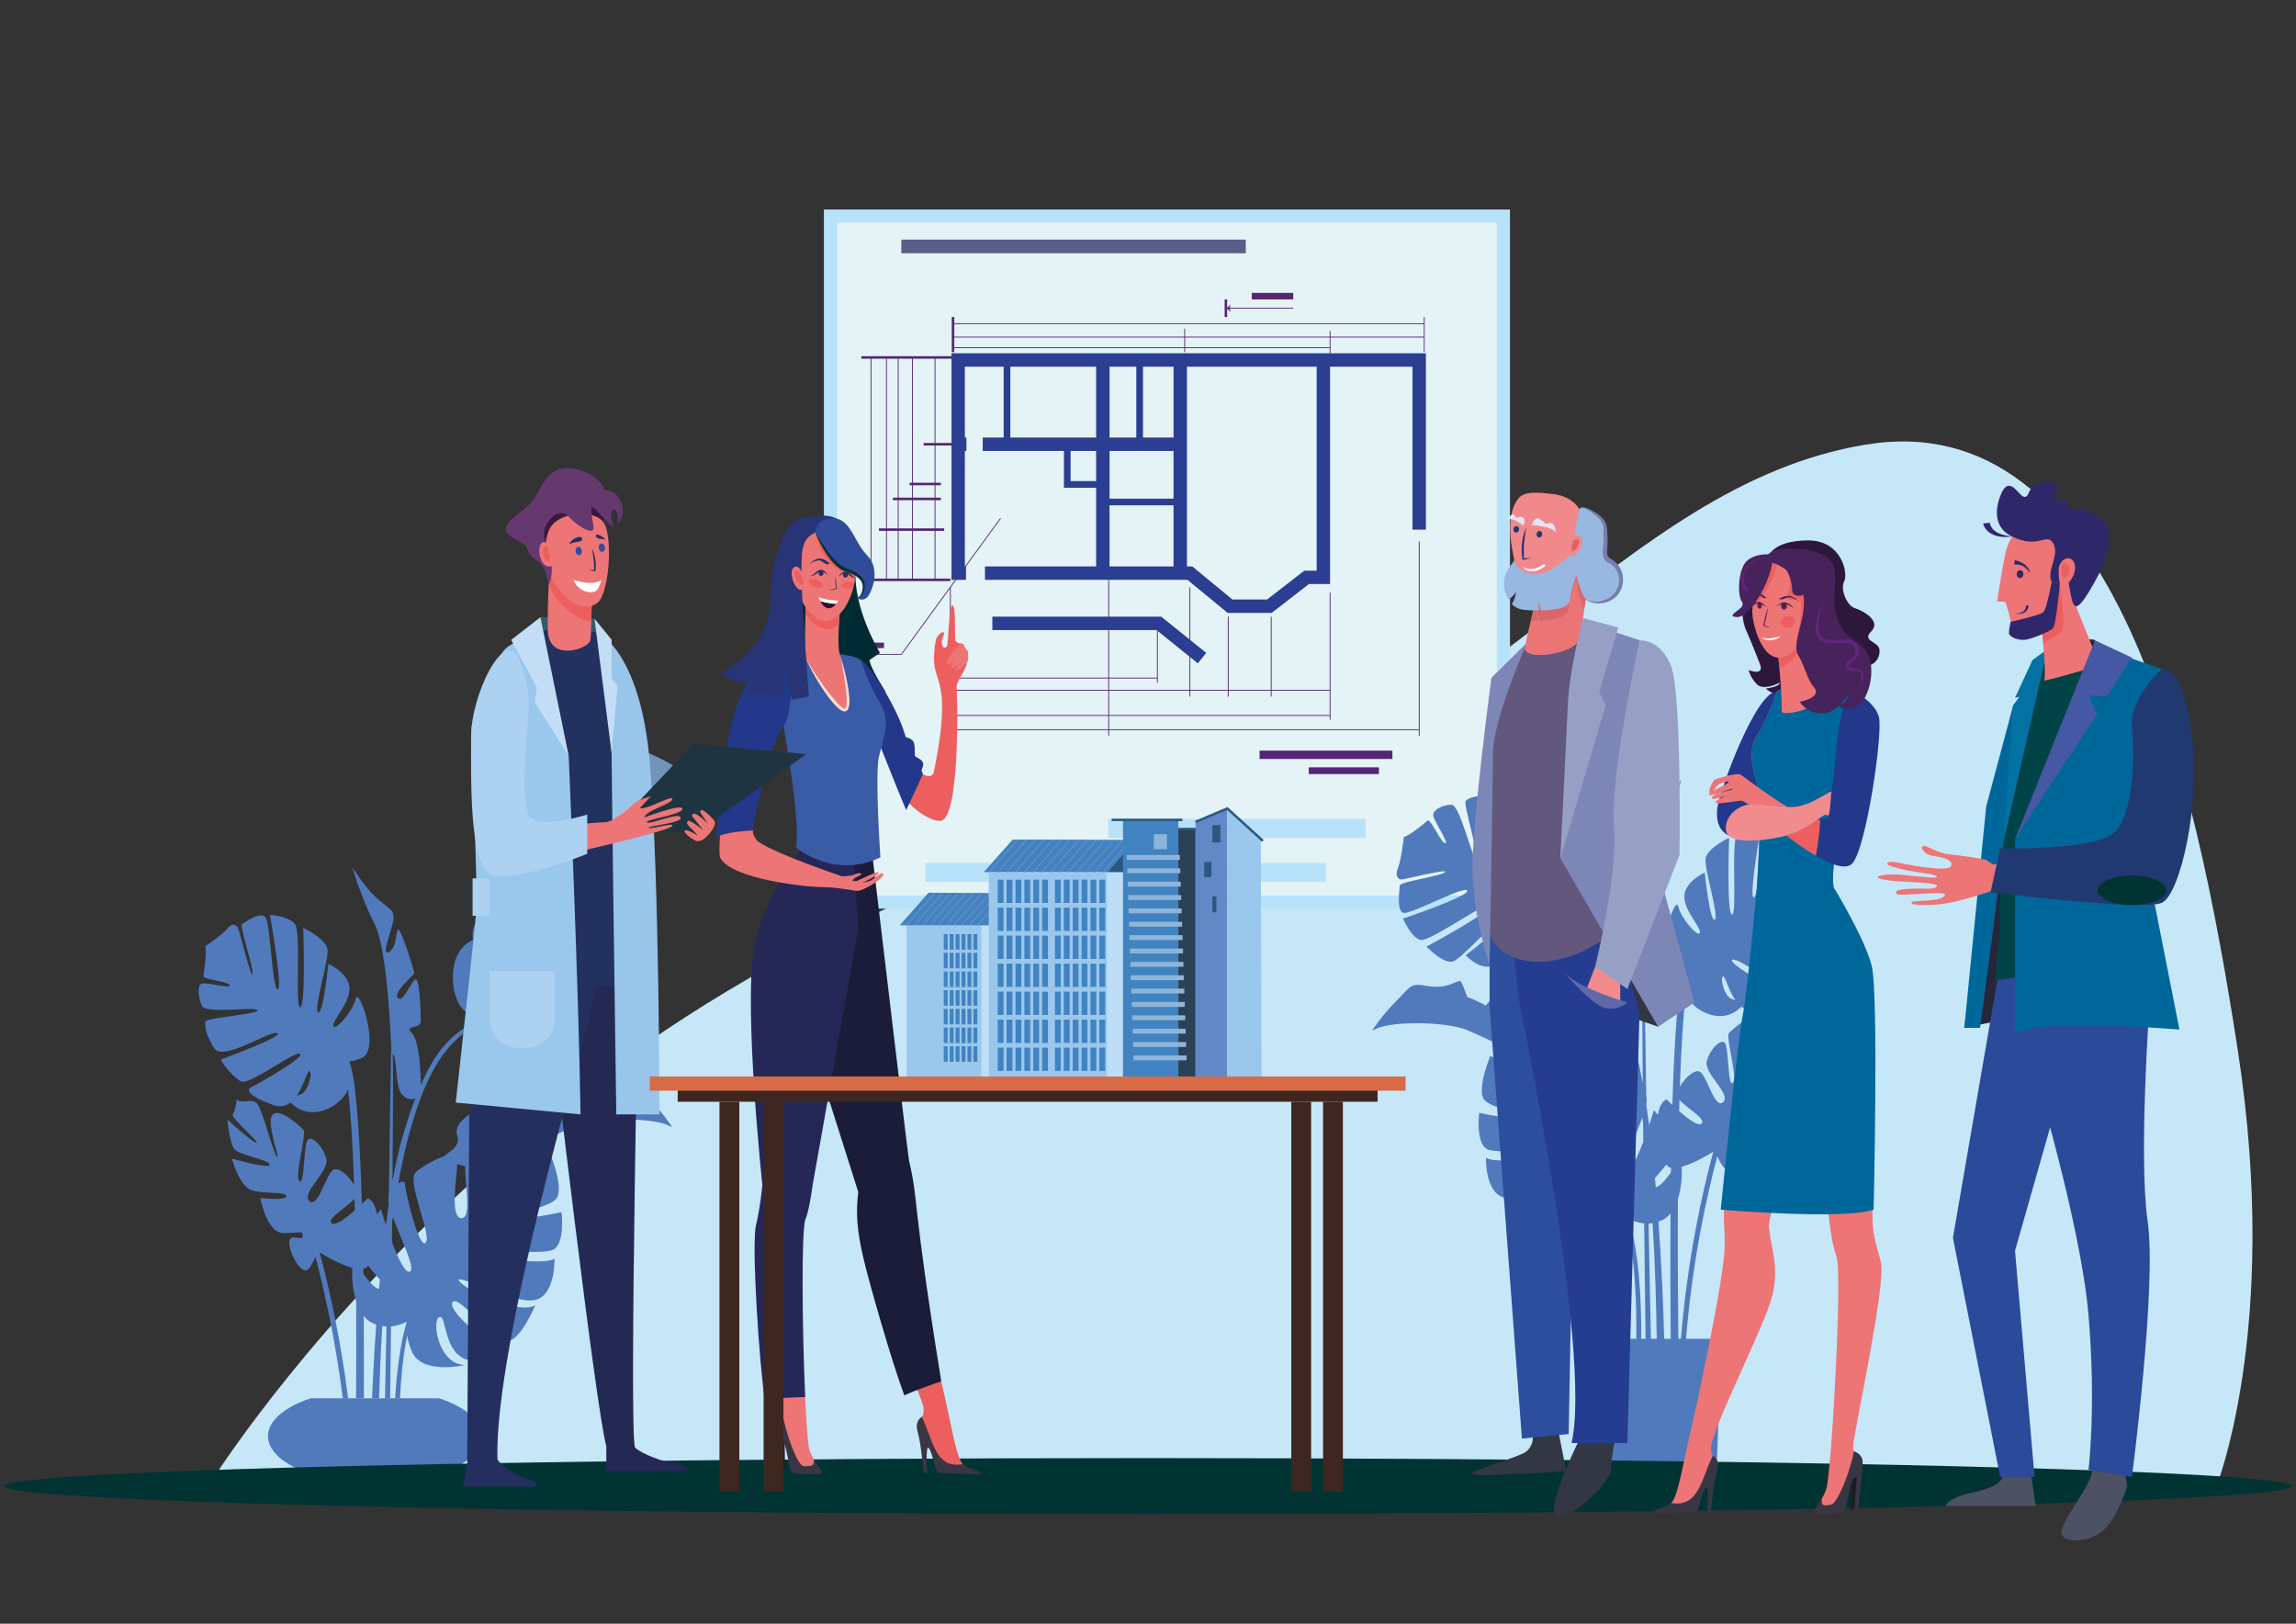 <?xml version="1.0" encoding="utf-8"?>
<!-- Generator: Adobe Illustrator 16.0.0, SVG Export Plug-In . SVG Version: 6.00 Build 0)  -->
<!DOCTYPE svg PUBLIC "-//W3C//DTD SVG 1.1 Tiny//EN" "http://www.w3.org/Graphics/SVG/1.1/DTD/svg11-tiny.dtd">
<svg version="1.1" baseProfile="tiny" id="Calque_1"
	 xmlns="http://www.w3.org/2000/svg" xmlns:xlink="http://www.w3.org/1999/xlink" x="0px" y="0px" width="841.89px"
	 height="595.28px" viewBox="0 0 841.89 595.28" xml:space="preserve">
<rect x="0" y="0" width="841.89" height="595.28" fill="#333333" stroke="none"/>
<path fill="#C6E7F8" d="M77.409,543.252c0,0,122.002-196.361,346.142-241.563c119.06-24.011,169.456-123.602,260.49-138.671
	c91.034-15.068,120.656,119.204,136.535,222.192c15.879,102.988-8.558,161.668-8.558,161.668L77.409,543.252z"/>
<g>
	<path fill="#507ABC" d="M243.522,411.971c1.846,0.713,2.948,1.266,2.948,1.266s-3.566-5.609-9.289-11.332
		c-5.723-5.723-4.936-6.75-11.927-5.545c-6.992,1.205-10.608-1.928-12.055-1.928c-0.729,0-1.633,3.123-2.799,6.068
		c-2.411,0.879-4.952,2.063-6.932,3.221c-1.626-1.678-2.796-3.744-5.458-3.744c-2.507,0-2.984,4.885-4.397,8.836
		c-1.631,0.881-3.537,2.072-5.317,3.318c-0.024-3.602,4.17-12.396,4.17-12.396s-14.947,4.822-14.947,7.475
		c0,2.65,9.884,7.232,5.545,7.232c-4.34,0-9.162-6.992-9.162-6.992s-7.777,4.1-6.299,8.68c1.478,4.582-3.327,6.232-4.907,7.813
		c-0.003,0.004-0.003,0.008-0.007,0.01c-3.663,1.301-8.32,3.916-10.324,5.92c-3.375,3.377,6.188,23.227,3.697,25.717
		c-2.492,2.492-7.555-19.287-7.555-21.377c0-1.203-1.078-1.303-2.476-0.342c4.048-22.396,10.325-41.754,20.099-51.564
		c3.842-3.996,8.494-6.4,11.998-8.494c0.047-0.029,0.09-0.055,0.137-0.082c-0.722,1.164-1.349,3.236-1.349,6.961
		c0,8.799,22.648,11.707,19.287,8.346c-3.36-3.359-7.112-13.771-5.304-13.771s4.822,10.971,9.644,13.26
		c4.822,2.291,10.487-3.857,10.487-3.857s-15.128-11.391-13.622-12.898c1.507-1.506,14.587,13.742,18.203,15.189
		c3.617,1.447,10.247-5.545,10.247-5.545s-24.954-13.381-24.251-15.672c0.701-2.289,23.166,14.225,26.661,13.141
		c3.497-1.086,6.51-8.078,6.51-8.078s-25.316-8.559-24.351-10.607c0.964-2.049,21.216,9.041,24.11,8.438
		c2.893-0.602,1.446-8.92,1.446-10.365c0-1.447-15.61-3.557-17.118-5.064c-1.506-1.506,15.31,2.773,16.515,2.773
		c1.206,0,2.532-1.445,1.327-4.219s-2.291-11.936-2.291-11.936c-1.446,0-7.835-5.062-8.919-6.147
		c-1.085-1.083-5.184,8.56-6.751,8.56c-1.567,0,4.581-8.68,4.581-10.729s-3.857-3.857-6.991-3.857c-3.135,0-7.956,20.93-9.403,20.93
		c-1.447,0,5.063-21.412,4.098-22.377c-0.964-0.965-3.736-2.411-9.522-1.567c-5.786,0.845-2.532,25.315-4.581,27.364
		c-2.05,2.049,0-25.917,0-26.641s-7.233,1.205-9.765,3.738c-2.532,2.53,1.808,26.156,0,27.965s-3.254-22.541-3.254-25.072
		s-2.291-2.773-8.801,5.424c-1.796,2.263-2.115,4.739-1.662,7.164c-10.251,4.523-8.208,20.938-3.762,25.385
		c2.257,2.256,4.974,2.813,7.11,2.814c-9.813,5.787-15.817,9.725-22.5,25.027c-0.006-5.18-0.577-16.406-3.375-19.203
		c-2.813-2.813,3.375-1.287,3.375-4.18s-0.321-13.982-1.607-15.27c-1.286-1.285-4.661,8.84-6.75,6.752
		c-2.089-2.09,5.947-8.359,5.947-9.162s-4.662-15.912-5.787-15.912s-0.321,6.59-3.536,8.197c-3.214,1.605,1.768-9.322,1.768-12.697
		c0-3.376-3.295-4.1-7.072-7.877c-3.777-3.777-8.036-10.447-8.036-10.447s3.214,11.251,8.197,20.895
		c4.697,9.094,5.965,42.889,6.095,46.725c-0.089,0.1-0.147,0.225-0.149,0.367c-0.277,19.809-0.542,37.064-0.789,52.113
		c-0.226,0.656-0.221,1.57-0.044,2.672c-0.005,0.311-0.011,0.619-0.016,0.928c-0.356,2.389-0.696,4.844-1.021,7.35
		c-1.089-3.262-1.809-5.68-1.809-5.68s-0.62,0.66-1.5,1.75c-0.495-2.908-1.554-5.162-3.34-5.85c0,0-0.872,0.889-2.155,2.105
		c-0.568-19.01-1.528-36.01-3.109-46.15c-0.371-1.998-0.688-3.967-1.529-6.135c1.163-0.021,2.705-0.363,4.752-1.324
		c6.781-3.176-1.243-26.135-2.31-21.67c-1.066,4.465-7.387,11.852-8.207,10.102c-0.82-1.748,6.268-8.623,5.847-14.115
		c-0.421-5.49-7.726-8.75-7.726-8.75s-1.921,18.744-3.766,17.832c-1.843-0.914,3.979-19.072,3.455-23.092s-8.916-7.909-8.916-7.909
		s0.999,28.968-1.084,29.116c-2.083,0.148,0.462-27.545-1.958-30.534c-2.42-2.991-9.173-3.381-9.173-3.381
		s4.877,27.575,2.861,27.382c-2.017-0.191-2.649-23.785-4.424-26.366c-1.776-2.581-7.528,1.821-8.644,2.344
		c-1.115,0.521,4.334,16.384,3.856,18.386c-0.478,2.002-4.802-15.811-5.347-16.977c-0.546-1.166-2.262-1.927-3.853,0.24
		c-1.59,2.168-8.158,6.523-8.158,6.523c0.656,1.398-0.35,9.408-0.694,10.848c-0.344,1.441,8.944,1.926,9.654,3.441
		s-8.763-1.299-10.342-0.559s-1.225,5.125,0.196,8.156s19.733,0.141,20.389,1.539c0.655,1.398-18.794,2.832-19.1,4.113
		c-0.306,1.281-0.164,4.486,3.108,9.777c3.272,5.293,20.653-6.689,23.161-5.447c2.507,1.244-19.97,9.355-20.527,9.617
		s4.207,6.563,7.305,8.098s19.336-11.193,21.548-10.098c2.213,1.098-15.894,11.287-17.845,12.199
		c-1.95,0.916-1.098,3.219,8.168,6.557c2.555,0.92,4.607,0.334,6.269-0.977c7.796,7.945,18.887,1.006,21.035-4.785
		c1.073,8.816,1.788,21.172,2.253,35.043c-1.988-3.4-6.05-7.236-8.01-5.275c-2.652,2.652-5.425,14.104-8.439,11.09
		c-3.013-3.014,7.475-10.848,6.269-15.43c-1.205-4.58-5.28-8.525-6.815-6.992c-1.535,1.535-1.141,17.119-3.07,15.189
		s2.863-17.451,1.447-18.865c-1.416-1.418-8.599-8.137-11.251-5.484c-2.652,2.65,3.134,16.957,1.607,15.428
		c-1.527-1.525-5.304-17.518-7.394-19.607s-5.394,0.533-7.393-1.467c0,0-0.403,4.439-1.447,5.484
		c-1.044,1.045,10.126,10.447,8.679,10.447c-1.446,0-10.607-8.518-10.607-8.518s0.724,9.08,2.732,11.09
		c2.009,2.008,12.698,3.697,12.698,5.465s-13.823-2.25-13.823-2.25s2.732,10.447,7.555,11.732c4.822,1.285,12.376,0.322,12.376,2.09
		s-9.483,0.643-9.483,0.643s2.25,12.859,8.519,12.859c6.269,0,6.982-1.125,6.982,1.125s-4.893-1.607-4.893,2.41
		s4.546,12.076,6.911,9.713c1.269-1.27,2.122-3.113,2.643-4.553c3.293,12.338,7.333,30.289,10.061,51.883h1.944
		c-2.824-22.461-7.067-41.014-10.446-53.498c2.112,1.307,7.59,4.523,12.023,5.711c-0.28,2.529-0.078,7.611,1.377,12.154
		c0.074,12.682,0.042,24.984-0.024,35.633h2.854c0.034-9.102,0.035-19.42-0.035-30.164c0.862,1.068,1.866,1.959,3.071,2.535
		c0.502,0.24,1,0.436,1.492,0.605c-0.666,9.297-1.172,18.469-1.546,27.023h2.593c0.247-8.281,0.613-17.225,1.185-26.475
		c0.52,0.082,1.033,0.141,1.529,0.158c-0.214,10.801-0.398,19.414-0.547,26.316h1.897c0.094-7.783,0.202-16.789,0.312-26.363
		c2.528-0.217,4.585-1.08,5.776-1.711c-2.392,8.055-3.664,18.139-4.248,28.074h1.762c0.406-8.137,1.225-16.252,2.667-22.982
		c0.208,1.604,0.715,3.566,1.754,5.961c3.696,8.52,19.448,4.822,19.448,4.822c-9.643,0-12.376-16.232-9.482-17.52
		c2.893-1.285,1.285,13.502,10.768,15.752c9.483,2.25,12.376-5.305,12.376-5.305c-7.393-1.447-20.651-13.578-18.159-16.072
		c2.494-2.494,14.784,14.467,19.766,14.467s10.448-13.182,10.448-13.182c-6.108,3.537-26.038-5.787-27.895-9
		c-1.857-3.215,19.698,8.518,27.573,7.072c7.875-1.447,7.394-15.271,7.394-15.271c-2.491,2.492-24.109,0.162-26.36-2.088
		c-2.25-2.25,21.377,1.125,25.878-1.125c4.5-2.25,3.054-13.76,3.054-13.76s-16.395,3.473-20.574,2.348
		c-4.179-1.125,17.199-3.215,19.127-8.035c1.928-4.822-2.834-16.008-2.834-16.008c-2.21,2.209-9.162,0.379-12.052,0.051
		c7.871-3.77,17.063-8.115,21.011-9.762C217.177,410.238,235.07,409.443,243.522,411.971z M110.025,401.285
		c-0.483,0.107-0.884,0.266-1.251,0.443c2.746-3.93,3.971-9.393,4.704-9.027C114.732,393.32,112.899,400.65,110.025,401.285z
		 M130.106,443.74c-3.296,2.891-7.308,5.91-8.523,4.695c-1.778-1.777,5.661-5.818,8.41-8.945
		C130.034,440.895,130.07,442.313,130.106,443.74z M139.289,469.133c-0.105,1.133-0.206,2.268-0.306,3.404
		c-1.706-0.219-3.892-3.063-5.756-5.535c-0.008-0.613-0.016-1.227-0.025-1.842c0.144-0.031,0.304-0.043,0.437-0.09
		c0.482-0.168,0.942-0.545,1.375-1.076C136.525,466.063,138.178,467.775,139.289,469.133z M174.503,349.707
		c0.102-0.566,0.125-1.072,0.122-1.551c2.24,4.881,6.384,8.908,5.785,9.508C179.386,358.689,173.9,353.084,174.503,349.707z
		 M143.911,433.178c0.203-23.426,0.296-42.607,0.111-46.854c1.855,2.012,0.691,12.27,3.519,15.1
		c1.638,1.637,3.455,1.969,4.793,1.141c-0.602,1.549-1.212,3.184-1.835,4.938c-0.499,1.563-3.205,9.719-4.245,14.428
		C145.415,425.348,144.637,429.135,143.911,433.178z M150.273,466.197c-1.69,0.723-4.345-5.004-6.572-10.902
		c0.024-2.359,0.047-4.709,0.07-7.043c0.094-0.693,0.191-1.383,0.289-2.07C147,454.373,152.582,465.207,150.273,466.197z
		 M169.24,446.588c-4.181,0-1.989-13.49-1.542-19.832c0.938,0.305,1.92,0.6,2.874,0.875
		C170.55,434.451,173.021,446.588,169.24,446.588z M187.852,423.572c-1.664,2.814-2.914,11.73-5.753,12.408
		c-2.551,0.605,0.679-7.029,2.41-10.799C185.567,424.67,186.685,424.133,187.852,423.572z"/>
	<path fill="#507ABC" d="M159.168,540.994h-43.363c-10.575-3.111-17.549-8.43-17.549-14.471c0-5.68,6.164-10.725,15.691-13.893
		h47.078c9.528,3.168,15.692,8.213,15.692,13.893C176.718,532.564,169.744,537.883,159.168,540.994z"/>
</g>
<g>
	<g>
		<rect x="302.11" y="76.812" fill="#B8E2FA" width="251.564" height="256.327"/>
		<rect x="306.942" y="81.645" fill="#E4F3F5" width="241.9" height="246.66"/>
	</g>
	<g>
		<g>
			<rect x="338.657" y="162.403" fill="#542674" width="10.792" height="0.921"/>
		</g>
		<g>
			<rect x="315.844" y="130.588" fill="#542674" width="33.605" height="0.921"/>
		</g>
		<g>
			<rect x="315.844" y="212.12" fill="#542674" width="32.634" height="0.921"/>
		</g>
		<g>
			<rect x="342.697" y="131.048" fill="#542674" width="0.307" height="81.532"/>
		</g>
		<g>
			<rect x="334.411" y="131.048" fill="#542674" width="0.307" height="81.532"/>
		</g>
		<g>
			<rect x="329.194" y="131.048" fill="#542674" width="0.306" height="81.532"/>
		</g>
		<g>
			<rect x="324.898" y="131.048" fill="#542674" width="0.306" height="81.532"/>
		</g>
		<g>
			<rect x="319.22" y="131.048" fill="#542674" width="0.307" height="81.532"/>
		</g>
		<g>
			<rect x="349.449" y="127.316" fill="#542674" width="138.255" height="0.306"/>
		</g>
		<g>
			<rect x="349.142" y="123.428" fill="#542674" width="173.081" height="0.307"/>
		</g>
		<g>
			<rect x="349.219" y="118.518" fill="#542674" width="173.003" height="0.307"/>
		</g>
		<g>
			<rect x="348.478" y="248.435" fill="#542674" width="75.903" height="0.307"/>
		</g>
		<g>
			<rect x="348.478" y="252.936" fill="#542674" width="139.227" height="0.308"/>
		</g>
		<g>
			<rect x="348.478" y="262.143" fill="#542674" width="139.227" height="0.308"/>
		</g>
		<g>
			<rect x="348.478" y="267.36" fill="#542674" width="171.911" height="0.306"/>
		</g>
		<g>
			<rect x="406.378" y="212.58" fill="#542674" width="0.306" height="57.236"/>
		</g>
		<g>
			<rect x="424.229" y="229.459" fill="#542674" width="0.307" height="20.869"/>
		</g>
		<g>
			<rect x="436.146" y="215.342" fill="#542674" width="0.307" height="40.05"/>
		</g>
		<g>
			<rect x="450.212" y="226.083" fill="#542674" width="0.308" height="29.309"/>
		</g>
		<g>
			<rect x="465.967" y="226.083" fill="#542674" width="0.306" height="29.309"/>
		</g>
		<g>
			<rect x="487.552" y="217.285" fill="#542674" width="0.306" height="46.546"/>
		</g>
		<g>
			<rect x="348.324" y="215.342" fill="#542674" width="0.308" height="54.473"/>
		</g>
		<g>
			<rect x="520.235" y="198.463" fill="#542674" width="0.307" height="71.353"/>
		</g>
		<g>
			<rect x="449.05" y="109.771" fill="#542674" width="0.921" height="6.445"/>
		</g>
		<g>
			<g>
				<rect x="450.604" y="112.84" fill="#542674" width="23.598" height="0.306"/>
			</g>
			<g>
				<g>
					<path fill="#542674" d="M450.727,112.993c0.321,0.321,0.475,0.955,0.486,1.395c-0.439-0.59-1.011-1.105-1.701-1.395
						c0.69-0.277,1.236-0.822,1.701-1.395C451.176,112.07,451.061,112.642,450.727,112.993z"/>
				</g>
			</g>
		</g>
		<g>
			<polygon fill="#542674" points="330.603,240.048 316.765,240.048 316.765,239.74 330.446,239.74 366.767,189.929 
				367.015,190.108 			"/>
		</g>
		<g>
			<rect x="333.542" y="176.98" fill="#542674" width="11.457" height="0.921"/>
		</g>
		<g>
			<rect x="327.404" y="182.453" fill="#542674" width="17.595" height="0.92"/>
		</g>
		<g>
			<rect x="322.289" y="193.706" fill="#542674" width="23.938" height="0.921"/>
		</g>
		<g>
			<rect x="348.989" y="116.216" fill="#542674" width="0.92" height="12.889"/>
		</g>
		<g>
			<rect x="522.069" y="116.216" fill="#542674" width="0.307" height="12.889"/>
		</g>
		<g>
			<rect x="487.552" y="121.331" fill="#542674" width="0.306" height="8.593"/>
		</g>
		<g>
			<rect x="434.238" y="120.513" fill="#542674" width="0.306" height="8.592"/>
		</g>
		<g>
			<rect x="317.839" y="235.597" fill="#542674" width="6.292" height="1.994"/>
		</g>
		<g>
			<rect x="459.01" y="107.375" fill="#542674" width="15.191" height="2.396"/>
		</g>
		<g>
			<rect x="461.855" y="275.186" fill="#542674" width="48.704" height="3.069"/>
		</g>
		<g>
			<rect x="479.888" y="281.324" fill="#542674" width="25.729" height="2.455"/>
		</g>
		<g>
			<path fill="#2B3E92" d="M348.887,129.514v83.065h5.319v-4.91h-0.41v-42.352h0.563v-4.911h-0.563v-25.983h14.221v25.983h-7.673
				v4.911h29.769v13.503h11.816v28.849h-40.766v4.91c24.669,0,53.386,0,74.258,0l14.73,12.123h16.145l13.657-10.587h7.752v-79.69
				h30.229v59.743h4.91v-64.653C502.704,129.514,366.89,129.514,348.887,129.514z M406.839,165.318h23.476v17.493h-23.476V165.318z
				 M406.839,160.408v-25.983h9.82v25.983H406.839z M430.314,160.408h-11.201v-25.983h11.201V160.408z M370.472,134.424h31.457
				v25.983h-31.457V134.424z M392.567,176.367v-11.049h9.361v11.049H392.567z M406.839,207.67v-22.403h23.476v22.403H406.839z
				 M482.794,209.205h-4.522l-13.657,10.586H451.91l-14.73-12.122h-1.953v-73.246h47.567V209.205z"/>
			<polygon fill="#2B3E92" points="363.874,226.083 363.874,230.993 424.078,230.993 439.209,243.187 442.29,239.363 
				425.811,226.083 			"/>
		</g>
	</g>
	<rect x="339.271" y="316.336" fill="#B8E2FA" width="146.938" height="6.944"/>
	<rect x="406.378" y="300.187" fill="#B8E2FA" width="94.38" height="7.066"/>
	<rect x="330.487" y="87.843" fill="#5A5E8B" width="126.315" height="5.004"/>
</g>
<path fill="#507ABC" d="M670.123,326.941c-1.528-0.716-10.695,2.008-10.008,0.541c0.688-1.469,9.674-1.936,9.342-3.33
	c-0.333-1.395-1.307-9.144-0.672-10.497c0,0-6.355-4.215-7.894-6.313c-1.539-2.098-3.199-1.36-3.728-0.233
	c-0.529,1.129-4.713,18.363-5.175,16.428c-0.463-1.938,4.811-17.286,3.731-17.791c-1.079-0.506-6.646-4.766-8.364-2.268
	s-2.33,25.328-4.28,25.516c-1.952,0.186,2.769-26.499,2.769-26.499s-6.535,0.378-8.877,3.272
	c-2.342,2.893,0.119,29.688-1.896,29.546c-2.015-0.144-1.05-28.175-1.05-28.175s-8.119,3.765-8.627,7.654
	c-0.507,3.891,5.127,21.461,3.343,22.344c-1.785,0.885-3.645-17.256-3.645-17.256s-7.068,3.155-7.475,8.469
	c-0.406,5.314,6.451,11.967,5.658,13.659c-0.794,1.692-6.91-5.455-7.942-9.775c-1.032-4.319-8.797,17.896-2.235,20.97
	c1.982,0.928,3.474,1.26,4.6,1.281c-0.814,2.098-1.12,4.002-1.479,5.936c-1.531,9.813-2.46,26.264-3.009,44.658
	c-1.241-1.178-2.086-2.037-2.086-2.037c-1.728,0.664-2.753,2.846-3.231,5.66c-0.852-1.055-1.452-1.695-1.452-1.695
	s-0.695,2.342-1.75,5.496c-0.314-2.422-0.643-4.799-0.987-7.109c-0.005-0.301-0.01-0.6-0.015-0.9
	c0.171-1.064,0.176-1.949-0.043-2.584c-0.24-14.563-0.495-31.258-0.763-50.428c-0.002-0.139-0.06-0.26-0.146-0.355
	c0.125-3.711,1.353-36.414,5.898-45.213c4.821-9.332,7.933-20.219,7.933-20.219s-4.122,6.455-7.777,10.11
	c-3.654,3.654-6.843,4.355-6.843,7.621c0,3.267,4.821,13.842,1.711,12.287c-3.111-1.555-2.333-7.932-3.423-7.932
	c-1.088,0-5.599,14.619-5.599,15.396s7.777,6.844,5.755,8.865c-2.021,2.021-5.288-7.775-6.532-6.531s-1.555,11.976-1.555,14.775
	c0,2.799,5.988,1.32,3.266,4.043c-2.709,2.709-3.26,13.57-3.266,18.582c-6.467-14.807-12.277-18.617-21.773-24.217
	c2.068-0.002,4.697-0.541,6.881-2.725c4.301-4.303,6.279-20.185-3.64-24.563c0.438-2.346,0.128-4.742-1.609-6.932
	c-6.3-7.933-8.516-7.7-8.516-5.25c0,2.45-1.4,26.012-3.149,24.263c-1.749-1.75,2.45-24.612,0-27.062
	c-2.449-2.45-9.448-4.316-9.448-3.616s1.983,27.763,0,25.779c-1.983-1.982,1.166-25.662-4.433-26.479
	c-5.6-0.816-8.281,0.583-9.216,1.517c-0.933,0.933,5.366,21.653,3.966,21.653c-1.399,0-6.064-20.254-9.097-20.254
	c-3.034,0-6.767,1.75-6.767,3.733c0,1.982,5.949,10.382,4.434,10.382c-1.518,0-5.483-9.332-6.533-8.283
	c-1.051,1.051-7.231,5.949-8.632,5.949c0,0-1.05,8.865-2.217,11.548c-1.166,2.683,0.117,4.083,1.283,4.083
	s17.439-4.141,15.981-2.683c-1.459,1.458-16.564,3.499-16.564,4.899c0,1.399-1.4,9.448,1.399,10.031
	c2.801,0.584,22.396-10.148,23.33-8.165c0.933,1.982-23.563,10.265-23.563,10.265s2.916,6.766,6.299,7.814
	c3.383,1.051,25.121-14.93,25.799-12.713c0.68,2.216-23.466,15.164-23.466,15.164s6.415,6.766,9.914,5.365
	c3.5-1.4,16.155-16.156,17.614-14.697c1.459,1.458-13.182,12.48-13.182,12.48s5.482,5.949,10.148,3.734
	c4.666-2.217,7.582-12.832,9.332-12.832s-1.88,10.074-5.132,13.326c-3.253,3.252,18.663,0.438,18.663-8.078
	c0-3.602-0.606-5.607-1.306-6.734c0.046,0.027,0.087,0.051,0.132,0.078c3.391,2.029,7.893,4.354,11.609,8.221
	c9.459,9.494,15.532,28.225,19.45,49.896c-1.352-0.93-2.396-0.834-2.396,0.332c0,2.021-4.899,23.096-7.31,20.686
	c-2.411-2.41,6.844-21.619,3.576-24.885c-1.938-1.939-6.445-4.471-9.989-5.729c-0.003-0.002-0.004-0.006-0.007-0.01
	c-1.529-1.529-6.179-3.127-4.749-7.561c1.431-4.432-6.096-8.398-6.096-8.398s-4.665,6.766-8.864,6.766
	c-4.2,0,5.366-4.434,5.366-6.998c0-2.566-14.466-7.232-14.466-7.232s4.06,8.51,4.035,11.994c-1.722-1.207-3.567-2.359-5.146-3.211
	c-1.367-3.824-1.829-8.551-4.255-8.551c-2.576,0-3.708,2-5.281,3.623c-1.916-1.119-4.374-2.266-6.708-3.115
	c-1.129-2.85-2.003-5.873-2.708-5.873c-1.4,0-4.9,3.033-11.666,1.867c-6.765-1.168-6.003-0.174-11.541,5.365
	c-5.538,5.537-8.988,10.965-8.988,10.965s1.065-0.535,2.853-1.225c8.179-2.445,25.493-1.678,31.893,0.99
	c3.819,1.594,12.715,5.799,20.331,9.447c-2.798,0.316-9.524,2.086-11.663-0.051c0,0-4.608,10.824-2.741,15.488
	c1.865,4.666,22.551,6.688,18.508,7.777c-4.045,1.09-19.908-2.271-19.908-2.271s-1.399,11.137,2.955,13.314
	s27.218-1.088,25.04,1.088c-2.177,2.178-23.096,4.432-25.506,2.021c0,0-0.468,13.377,7.153,14.775
	c7.621,1.4,28.479-9.953,26.682-6.842c-1.796,3.109-21.082,12.131-26.992,8.709c0,0,5.288,12.752,10.108,12.752
	c4.821,0,16.714-16.408,19.127-13.996s-10.417,14.154-17.571,15.553c0,0,2.801,7.311,11.977,5.133
	c9.177-2.178,7.621-16.486,10.42-15.242c2.8,1.244,0.156,16.953-9.176,16.953c0,0,15.241,3.576,18.819-4.666
	c1.006-2.318,1.496-4.217,1.697-5.768c2.416,11.279,3.064,26.578,2.868,39.051h-15.202v3.879h2.457l1.686,48.166h40.392
	l1.687-48.166h2.343v-3.879h-15.116c2.328-28.418,7.484-52,11.493-67.018c0.503,1.393,1.329,3.178,2.557,4.404
	c2.288,2.289,6.688-5.508,6.688-9.396s-4.734-0.156-4.734-2.334c0-2.176,0.691-1.088,6.756-1.088c6.066,0,8.244-12.443,8.244-12.443
	s-9.177,1.09-9.177-0.621s7.311-0.779,11.977-2.021c4.665-1.244,7.31-11.355,7.31-11.355s-13.376,3.889-13.376,2.18
	c0-1.713,10.343-3.346,12.287-5.289c1.944-1.945,2.644-10.732,2.644-10.732s-8.864,8.244-10.265,8.244
	c-1.399,0,9.409-9.1,8.399-10.109c-1.011-1.012-1.4-5.309-1.4-5.309c-1.934,1.936-5.133-0.602-7.154,1.42
	s-5.678,17.496-7.154,18.975c-1.478,1.477,4.121-12.365,1.555-14.932c-2.565-2.566-9.516,3.936-10.888,5.307
	c-1.369,1.369,3.267,16.391,1.4,18.258c-1.865,1.865-1.484-13.213-2.97-14.699c-1.486-1.484-5.429,2.334-6.595,6.766
	c-1.167,4.434,8.982,12.016,6.065,14.932s-5.6-8.166-8.165-10.732c-1.897-1.896-5.828,1.814-7.752,5.105
	c0.45-13.422,1.142-25.377,2.18-33.91c2.078,5.604,12.811,12.318,20.354,4.631c1.608,1.27,3.595,1.834,6.066,0.943
	c8.967-3.229,9.792-5.457,7.904-6.342s-19.409-10.744-17.269-11.805c2.142-1.061,17.855,11.254,20.853,9.768
	c2.997-1.484,7.607-7.58,7.068-7.834c-0.539-0.252-22.289-8.104-19.863-9.305c2.427-1.202,19.245,10.393,22.411,5.271
	s3.305-8.223,3.008-9.462c-0.296-1.24-19.117-2.626-18.481-3.981c0.635-1.354,18.354,1.445,19.729-1.488
	C671.308,331.9,671.65,327.657,670.123,326.941z M572.631,314.871c-0.003,0.462,0.021,0.952,0.118,1.501
	c0.583,3.267-4.724,8.689-5.716,7.698C566.452,323.49,570.465,319.594,572.631,314.871z M610.962,426.961
	c0.419,0.514,0.863,0.879,1.33,1.043c0.13,0.045,0.284,0.057,0.424,0.088c-0.009,0.594-0.017,1.186-0.024,1.779
	c-1.805,2.395-3.92,5.145-5.57,5.357c-0.098-1.102-0.194-2.199-0.296-3.295C607.9,430.621,609.5,428.963,610.962,426.961z
	 M604.488,448.561c0.48-0.018,0.978-0.076,1.48-0.154c0.969,15.684,1.338,30.527,1.521,42.432h-2.124
	C605.241,483.527,604.928,470.775,604.488,448.561z M610.22,490.838c-0.32-12.271-0.983-27.465-2.092-42.963
	c0.476-0.164,0.957-0.352,1.442-0.586c1.166-0.557,2.139-1.42,2.973-2.451c-0.118,17.832-0.031,34.48,0.074,46H610.22z
	 M595.977,372.297c-0.602-1.697-1.192-3.279-1.775-4.777c1.295,0.799,3.054,0.479,4.638-1.105
	c2.737-2.736,1.611-12.662,3.406-14.609c-0.181,4.107-0.09,22.668,0.107,45.338c-0.702-3.912-1.456-7.576-2.269-10.885
	C599.078,381.701,596.46,373.809,595.977,372.297z M602.208,409.725c0.094,0.666,0.188,1.334,0.279,2.004
	c0.022,2.256,0.045,4.531,0.068,6.816c-2.157,5.707-4.724,11.248-6.359,10.547C593.962,428.135,599.364,417.65,602.208,409.725z
	 M579.334,390.928c0.434,6.137,2.555,19.189-1.491,19.189c-3.659,0-1.268-11.744-1.29-18.344
	C577.478,391.508,578.427,391.223,579.334,390.928z M563.068,389.404c1.675,3.646,4.801,11.035,2.332,10.449
	c-2.749-0.656-3.957-9.283-5.568-12.006C560.962,388.389,562.043,388.91,563.068,389.404z M597.291,446.857
	c1.152,0.611,3.144,1.449,5.59,1.656c0.199,17.508,0.394,33.09,0.511,42.324h-1.6C601.928,476.928,601.005,459.363,597.291,446.857z
	 M615.412,490.838c-0.133-12.693-0.28-31.525-0.165-51.291c1.407-4.396,1.604-9.316,1.332-11.764
	c4.29-1.148,9.59-4.262,11.634-5.525c-4.079,15.07-9.467,39.271-11.855,68.58H615.412z M623.957,411.906
	c-1.175,1.176-5.058-1.744-8.246-4.543c0.034-1.381,0.07-2.756,0.108-4.113C618.48,406.275,625.678,410.186,623.957,411.906z
	 M636.353,366.709c-0.355-0.17-0.743-0.324-1.21-0.428c-2.781-0.615-4.557-7.707-3.343-8.309
	C632.511,357.621,633.695,362.908,636.353,366.709z"/>
<ellipse fill="#013333" cx="420.945" cy="544.824" rx="419.315" ry="10.262"/>
<g>
	<path fill="#012B32" d="M318.863,241.938l3.815-2.575c0,0-9.956-16.371-8.931-30.478c0.542-7.447-11.668-18.421-14.914-16.724
		c-0.195-0.078-10.84,0.235-11.786,24.554l-2.266,28.491l11.503,10.188c0,0,7.249-12.429,16.469-6.966
		c9.22,5.462,12.05,5.298,12.05,5.298S318.863,244.561,318.863,241.938z"/>
	<path fill="#EC5F5E" d="M351.726,534.402c-1.904-5.078-3.047-12.695-5.458-22.977c-0.283-1.207-0.672-2.934-1.133-5.031
		c-3.135-0.408-6.358,1.139-8.985,2.553c1.034,2.781,2.425,6.098,2.502,7.303c0.185,2.906-0.702,3.178-0.702,3.178
		c0.022,5.01,1.567,10.383,2.606,11.42c1.333,1.332,2.816,7.939,4.085,7.939c1.27,0,11.992,1.184,11.992,1.184
		C356.918,537.525,353.63,539.479,351.726,534.402z"/>
	<path fill="#EE7576" d="M296.812,531.523c-0.562-1.74-1.118-9.338-1.565-19.322c-2.797-0.039-5.932-0.998-8.895-0.406
		c0.226,1.371,0.749,3.742,0.749,4.117c0,3.617-1.765,2.273-2.408,4.873c-0.428,1.729,1.252,5.02,1.252,5.02
		c2.475,0,3.517,8.814,4.723,11.375c0.697,1.484,3.864,2.184,7.481,2.184c2.815,0,2.341-0.734,0.252-4.334
		C297.807,534.004,297.234,532.834,296.812,531.523z"/>
	<g>
		<path fill="#1A1C3A" d="M333.32,425.492c-0.355-1.531-10.208-84.959-13.895-115.74l-19.884-0.693l-10.986,45.518l26.144,82.416
			c-0.888,7.617-0.545,13.76,1.866,24.168c1.991,8.59,10.153,37.311,15.038,50.443c2.627-1.416,10.679-4.219,13.532-5.209
			C334.012,437.502,337.06,441.598,333.32,425.492z"/>
		<path fill="#252756" d="M298.048,434.02l16.65-93.551l-2.007-32.029h-16.292c0,0-16.322,17.641-19.992,39.982
			c-3.67,22.342,3.137,85.994,3.137,85.994s-0.712,8-2.345,14.855c-1.706,7.166,1.312,52.107,3.26,63.959
			c2.962-0.592,11.99-1.068,14.787-1.029c-1.066-23.848-1.505-61.322,0.105-65.215C296.412,444.426,297.349,439.051,298.048,434.02z
			"/>
		<polygon fill="#3A1425" points="319.997,313.069 293.057,312.486 296.399,308.439 319.997,308.439 		"/>
	</g>
	<path fill="#EC5F5E" d="M354.519,243.152c0.384-2.477,0.213-4.186-0.555-4.954c-0.769-0.77-0.393-1.222-1.111-1.939
		c-0.717-0.717-2.392-0.067-2.604-1.947c-0.214-1.879,0.299-12.64-1.024-12.384c-1.324,0.256-1.473,14.498-2.008,15.032
		c-0.534,0.534-1.495,1.11-1.836-1.11c-0.342-2.221,1.366-3.288,0.683-3.971c-0.683-0.684-2.652,1.621-2.818,2.434
		c0,0-1.708,7.345,0,12.298c1.326,3.845,1.98,7.124,2.163,10.261l0,0c0.25,7.214-0.706,14.606-2.923,25.868
		c-0.491,2.501-2.738,1.866-4.066,1.121l-6.097,9.453c4.254,5.064,9.931,7.948,12.631,7.618c6.929-0.846,6.026-43.037,6.026-43.037
		c-0.02-0.519-0.008-0.215-0.04-1.022l0,0c-0.096-2.559-0.179-4.908-0.179-5.221C350.76,249.771,354.134,245.628,354.519,243.152z"
		/>
	<path fill="#EE7576" d="M352.305,235.956c0,0-6.336,6.188-5.12,7.401c1.215,1.216,6.301-5.355,6.301-5.355s-5.644,5.75-4.646,6.747
		c0.997,0.997,5.875-3.861,5.875-3.861s-5.144,4.423-4.221,4.933c0.923,0.51,4.221-3.023,4.221-3.023s0.474-1.321,0.298-2.117
		c-0.175-0.796,0.112-1.129-0.031-1.623c-0.144-0.493-0.772-1.233-1.051-1.512C353.653,237.268,353.543,235.497,352.305,235.956z"/>
	<path fill="#23388A" d="M337.885,282.434c0.52-1.286,1.269-2.816-0.349-3.943c-2.21-1.54-2.131-0.426-2.131-3.84
		c0-3.189-0.856-3.657-3.305-4.438c-0.088-0.29-0.174-0.581-0.261-0.874c-3.074-10.505-13.253-26.148-16.183-27.401
		c-2.929-1.252-2.903,6.382-2.903,6.382s18.858,47.786,19.567,48.629l6.097-13.089l-0.47-1.373
		C337.928,282.469,337.906,282.451,337.885,282.434z"/>
	<polygon fill="#1E1C23" points="287.688,527.016 287.838,538.852 286.52,538.887 284.868,525.387 	"/>
	<path fill="#3A5BA6" d="M315.657,241.938c0,0-5.981-4.633-26.131-0.401c-0.987,0.208-2.477,23.385-2.477,23.385
		s6.718,36.241,4.817,45.833c0,0,14.179,11.768,30.961,3.572c0,0-2.076-30.209-0.53-36.932c1.546-6.723,4.607-12.814,0.314-19.81
		C318.318,250.589,315.657,241.938,315.657,241.938z"/>
	<path fill="#393644" d="M286.818,517.828c1.089,6.621,5.435,19.676,7.973,19.684c3.428,0.01,3.629-0.17,3.611-2.482
		c2.089,3.6,4.461,5.443,1.646,5.443c-3.618,0-9.261,0.221-9.958-1.264c-1.205-2.561-1.863-12.252-4.339-12.252l0.769,11.93
		l-1.313,0.035c0,0-1.948-16.428-1.52-18.066C284.272,518.605,286.119,518.23,286.818,517.828z"/>
	<path fill="#393644" d="M353.061,536.773c2.513,2.35,6.56,1.85,6.332,3.809c0,0-13.887-0.596-15.156-0.596
		s-2.349-7.807-3.681-9.139c-1.333-1.334-0.508,9.139-0.508,9.139h-1.368c0,0-0.917-10.789-2.187-14.979
		c-1.01-3.336,0.428-4.738,1.456-5.58C342.118,527.396,342.558,538.639,353.061,536.773z"/>
	<g>
		<path fill="#EE7576" d="M307.951,321.814l0.776-0.557c0,0,3.226,0.033,4.58-0.631c1.354-0.666,3.009-0.643,2.398,0
			c-0.613,0.643-3.673,1.338-3.06,2.997C313.256,325.283,307.951,321.814,307.951,321.814z"/>
		<g>
			<path fill="#EE7576" d="M319.529,322.715c-0.578,0.355-1.808,0.501-3.083,0.939c-1.275,0.438,5.77-2.666,5.77-3.688
				c0-1.022-5.9,2.105-7.615,2.834c-1.952,0.83-5.055-0.617-5.874-1.543c0,0-24.31-8.152-30.765-12.729
				c-0.58-0.41-2.074-2.515-1.897-4.097c-4.148,0.373-8.344-1.985-12.04,0c0.044,2.548-0.567,8.89,0.114,10.146
				c4.214,7.758,31.654,10.667,37.42,10.667c5.767,0,11.418,1.377,13.022,1.377c1.604,0,9.062-4.087,9.282-5.995
				C324.072,318.833,320.29,322.244,319.529,322.715z"/>
			<path fill="#23388A" d="M287.048,266.427c4.215-4.756,3.227-25.909,3.227-25.909s-11.479,0.536-16.685,10.543
				c-5.465,10.504-7.694,20.774-10.98,55.951c3.695-1.986,9.307-2.206,13.456-2.579
				C277.017,295.931,283.496,270.436,287.048,266.427z"/>
		</g>
	</g>
	<path fill="#EE7576" d="M307.828,223.261c0.464,0.465-1.414,13.861,0.442,17.572c0,0,4.883,19.155,1.565,19.551
		c-2.885,0.345-13.688-16.388-14.262-19.034c-0.774-3.558-0.085-20.706-0.085-20.706L307.828,223.261z"/>
	<path fill="#FCDDCA" d="M308.271,240.833c0.494,2.732,3.845,19.82,1.204,18.935c-3.126-1.4-12.549-15.165-13.901-18.418
		c1.698,5.224,15.393,28.201,15.926,15.892C311.44,252.408,309.705,245.398,308.271,240.833z"/>
	<path fill="#EC5F5E" d="M307.636,228.808c-4.405,3.985-8.948,1.216-12.291-3.781c0.077-2.519,0.016-5.054,0.021-5.199l12.461,3.433
		C308.019,223.452,307.815,225.822,307.636,228.808z"/>
	<path fill="#EE7576" d="M306.438,193.158c0,0,5.58,1.063,6.244,5.846c0.664,4.783,1.594,8.769,0.664,14.35
		c-0.929,5.58-4.251,13.021-9.699,14.216c-5.447,1.195-11.16-7.839-11.16-12.755c0-4.916-1.993-13.154,1.728-18.203
		C297.935,191.563,306.438,193.158,306.438,193.158z"/>
	<g>
		<path fill="#FFFFFF" d="M300.137,218.89c2.938,1.28,7.286,1.312,7.286,1.312s-0.307,0.597-0.84,1.239
			c-1.271-0.069-3.759-0.296-5.81-1.028C300.344,219.59,300.137,218.89,300.137,218.89z"/>
		<path fill="#2C1029" d="M300.772,220.413c2.051,0.732,4.54,0.959,5.81,1.028C304.505,223.919,302.301,223.32,300.772,220.413z"/>
	</g>
	<path fill="#EC5F5E" d="M306.79,191.133c0,0,5.228,3.088,5.892,7.871c0.602,4.335,1.423,8.016,0.879,12.822
		c-0.888-0.614-2.149-1.23-3.924-1.814c-4.92-1.622-10.033-8.772-10.64-14.794C298.335,188.772,306.79,191.133,306.79,191.133z"/>
	<g>
		<path fill="#253061" d="M306.49,215.675c-0.147-1.525-0.247-3.055-0.236-4.593c0.341,1.948,0.42,3.368,0.536,4.784
			c-0.813,0.222-1.787,0.675-3.01,0.213C304.712,216.257,305.64,215.992,306.49,215.675z"/>
	</g>
	<path fill="#253061" d="M303.47,210.937c-0.278-0.88-1.029-1.72-2.055-1.995c-1.822-0.476-2.935,2.148-4.185,2.123
		c0.897,0.46,2.334-1.074,3.32-1.465c0.535-0.217,1.008-0.067,1.535,0.183C302.6,210.048,303.059,210.458,303.47,210.937z"/>
	<ellipse fill="#253061" cx="301.056" cy="210.148" rx="0.887" ry="1.003"/>
	<path fill="#253061" d="M307.521,211.507c0.317-0.865,1.106-1.671,2.142-1.899c1.842-0.395,2.835,2.277,4.085,2.309
		c-0.917,0.418-2.283-1.178-3.25-1.613c-0.525-0.24-1.005-0.112-1.542,0.113C308.43,210.659,307.952,211.048,307.521,211.507z"/>
	
		<ellipse transform="matrix(0.999 0.045 -0.045 0.999 9.837 -13.782)" fill="#253061" cx="309.968" cy="210.828" rx="0.887" ry="1.003"/>
	<path fill="#253061" d="M304.116,206.684c0.199-0.128-1.392-1.728-3.3-1.907c-1.908-0.181-3.97,1.907-3.97,1.907
		s2.81-1.675,3.997-1.134C302.027,206.091,303.016,207.398,304.116,206.684z"/>
	<path fill="#283476" d="M301.507,189.105c-4.067,0.464-10.511-0.53-13.513,6.111c-1.772,3.769-5.405,11.038-5.405,23.954
		c0,19.242-18.563,27.759-18.563,27.759l8.137,3.931l4.859-3.931l-3.313,7.066l13.34,1.332l0.568-9.216l2.757,10.48l6.234-1.264
		c0,0-2.456-31.491-2.727-43.383c0.043,0.051,0.067,0.079,0.067,0.079s-0.057-1.531-0.059-3.501c0-0.004,0-0.008,0-0.012
		c0.032-0.579,0.035-1.171,0.014-1.771c0.032-1.893,0.133-3.884,0.377-5.212c0.598-3.255,1.793-4.916,4.716-6.312
		c2.922-1.394,13.391,2.578,13.391,2.578C312.028,191.738,305.574,188.64,301.507,189.105z"/>
	<path fill="#314B9B" d="M306.953,190.203c5.115,1.13,6.659,9,10.844,13.186c4.186,4.185,3.123,10.23,1.13,14.216
		c-1.993,3.986-5.188,1.395-5.188,1.395s1.667,0.93,2.73-2.392c1.063-3.321-0.797-5.913-6.445-7.773
		c-5.646-1.86-11.027-13.619-11.027-13.619C298.856,192.918,301.837,189.074,306.953,190.203z"/>
	<path fill="#043236" d="M313.739,219c1.938,1.13,4.675-3.619,2.68-6.721c-1.451-2.398-4.633-3.408-7.175-4.46
		c-4.028-2.313-7.899-8.701-10.246-12.603c1.702,4.657,5.309,11.115,9.657,13.689l1.047,0.454c1.075,0.434,4.347,1.315,5.928,3.444
		c1.272,1.673,0.665,4.268-0.181,5.499C315.089,218.831,314.43,219.249,313.739,219z"/>
	<path fill="#EE7576" d="M295.013,212.622c0,0-1.422-6.169-3.789-4.679c-2.367,1.49,0.174,8.319,2.381,8.319
		C295.81,216.263,295.013,212.622,295.013,212.622z"/>
	<path fill="#EC5F5E" d="M292.714,209.241c0,0,3.494,5.607,1.096,4.99C291.413,213.611,290.466,208.198,292.714,209.241z"/>
	
		<ellipse transform="matrix(0.949 0.317 -0.317 0.949 83.103 -83.723)" fill="#EC5F5E" cx="298.998" cy="213.68" rx="2.682" ry="1.392"/>
	
		<ellipse transform="matrix(0.989 -0.151 0.151 0.989 -28.797 49.301)" fill="#EC5F5E" cx="310.642" cy="214.505" rx="2.252" ry="1.272"/>
</g>
<g>
	<g>
		<g>
			<path fill="#7095B9" d="M232.659,274.155c0,0,27.345,8.673,28.987,24.229l-7.293,2.362l-25.224-15.704L232.659,274.155z"/>
			<path fill="#232953" d="M202.605,380.295c0,0,15.771,135.477,19.714,149.938v9.135h30.241c0,0-1.826-3.045-5.244-3.045
				c-3.417,0-12.056-3.299-14.421-5.582s1.49-189.514,1.49-189.514h-37.563L202.605,380.295z"/>
			<polygon fill="#385967" points="198.161,226.269 197.438,237.589 224.265,234.542 217.997,226.86 			"/>
			<path fill="#242F60" d="M220.171,352.967l-4.363,21.916c0,0-34.908,118.713-33.381,160.197c0,0,2.939,4.916,13.309,7.828
				c0.558,0.156,1.091,2.086,1.091,2.086h-27.054l1.527-8.348c0,0,0.873-141.152,0.873-157.59c0-16.436,4.364-37.83,4.364-37.83
				h45.38L220.171,352.967z"/>
			<path fill="#23315F" d="M238.315,313.123c0-38.405-11.219-76.605-19.61-81.466c0,0-9.754-0.671-14.771-0.839
				c-7.486-0.251-19.006,3.529-25.223,24.713c-3.918,13.354-2.068,45.586-1.647,73.676c0.186,12.455-1.708,24.096-1.44,32.914
				c21.146,0,36.612-0.703,57.131-0.703C233.073,354.715,238.315,325.195,238.315,313.123z"/>
			<path fill="#9AC7EC" d="M208.529,277.125c0.059,0.571-12.474-45.181-12.474-45.181s-4.203,1.425-9.788,5.119
				c-5.585,3.694-13.305,29.198-13.305,29.198s1.894,60.33,1.894,64.919c0,2.469-4.016,39.414-7.729,73.041l45.748,4.338
				C212.187,361.656,208.529,277.125,208.529,277.125z"/>
			<path fill="#99C5EB" d="M218.705,231.657c0,0,16.137,6.284,19.61,48.498c3.473,42.214,3.473,128.403,3.473,128.403h-15.81
				c0,0-1.713-123.127-1.713-131.569C224.265,268.546,218.705,231.657,218.705,231.657z"/>
			<polygon fill="#C2DDF5" points="217.997,226.86 224.24,275.919 226.458,251.39 224.265,248.729 224.265,234.542 			"/>
			<path fill="#ADD1F0" d="M190.008,384.18h2.979c5.788,0,10.48-4.691,10.48-10.48v-17.729h-23.939v17.729
				C179.528,379.488,184.22,384.18,190.008,384.18z"/>
			<rect x="173.287" y="322.023" fill="#ADD1F0" width="6.241" height="13.707"/>
			<path fill="#EE7576" d="M190.629,280.013c-0.011-0.01-0.021-0.024-0.033-0.034C190.883,279.958,190.863,279.974,190.629,280.013z
				"/>
			<polygon fill="#1F3441" points="255.745,304.963 295.613,276.482 254.219,272.724 222.916,305.746 			"/>
			<path fill="#EE7576" d="M238.662,291.964c0,0-4.873,1.089-6.675,3.019c-2.298,2.461-7.755,6.462-10.047,6.462
				c-2.294,0-12.058,0.955-12.058,0.955l-1.638,10.744c0,0,36.433-8.344,38.148-10.18c1.717-1.838-8.543,1.363-8.543,0.544
				c0-0.817,12.357-1.737,11.72-3.802c-0.636-2.064-11.403,2.779-12.357,1.756c-0.956-1.023,12.995-2.729,12.995-4.911
				c0-2.183-13.887,3.155-13.887,3.155s-0.254-1.108,3.504-2.883c3.758-1.773,7.401-3.201,6.568-4.092
				c-0.831-0.892-10.44,4.76-11.707,3.403L238.662,291.964z"/>
			<path fill="#ADD1F0" d="M190.037,241.134c0,0,4.615,8.441,3.693,20.602c-0.921,12.162-2.493,30.809,0.091,36.889
				c2.584,6.081,21.513,0,21.513,0v14.392c0,0-27.447,11.147-35.396,7.498c-7.95-3.648-7.193-35.065-7.193-50.469
				S184.965,230.082,190.037,241.134z"/>
			<polygon fill="#C2DDF5" points="208.529,277.125 198.161,226.269 187.445,234.6 196.822,252.013 196.124,257.465 			"/>
			<path fill="#EE7576" d="M251.959,306.088c0,0,0.653,0.656,2.641,1.889c1.925,1.192,3.861-0.68,4.269-1.041
				c0.776-0.688,1.828-1.993,2.354-2.832c0.526-0.838,0.79-1.391,0.977-2.264c0.272-1.281-4.526-5.228-4.976-4.904
				c-0.301,0.215-0.536,0.505-0.437,0.834c0.106,0.35,2.748,4.196,2.748,4.196s-3.783-3.75-4.893-3.63
				c-1.109,0.121-0.963,0.794-0.677,1.11c0.286,0.318,3.853,4.838,3.853,4.838s-4.507-3.465-5.23-3.387
				c-0.723,0.078-1.218,1.018,0.6,2.557c1.019,0.861,2.689,2.929,2.689,2.929s-3.395-2.118-4.479-2.001
				C250.311,304.5,251.959,306.088,251.959,306.088z"/>
		</g>
		<g>
			<path fill="#381A3F" d="M204.286,217.111c-0.463-0.294-6.224-14.625-6.224-14.625s-3.843-10.759-1.361-12.581
				c2.482-1.823,8.381-8.139,13.552-8.253c5.17-0.114,8.638,1.435,9.102,1.729c0.464,0.293,3.815,5.95,3.815,5.95
				s-1.56-1.905-2.363,5.164C220.003,201.565,204.286,217.111,204.286,217.111z"/>
			<path fill="#EE7576" d="M217.33,216.464c-0.614,1.832-0.349,14.899-0.834,18.188c-0.479,3.249-15.308,8.283-15.599-3.533
				c-0.29-11.814,0.876-25.71,0.876-25.71L217.33,216.464z"/>
			<path fill="#EC5F5E" d="M217.33,216.464L217.33,216.464L217.33,216.464l-5.163-3.669l-10.394-7.386c0,0,0,0.006-0.001,0.018
				c-0.001,0.004-0.002,0.009-0.002,0.014c0,0.002,0,0.004-0.001,0.007c-0.003,0.049-0.011,0.142-0.021,0.273
				c-0.034,0.43-0.101,1.289-0.183,2.475l0,0.005c-0.017,0.241-0.034,0.493-0.051,0.76c-0.001,0.017-0.002,0.034-0.004,0.051
				c-0.057,0.858-0.119,1.846-0.181,2.933c-0.003,0.061-0.007,0.122-0.011,0.183c-0.014,0.258-0.029,0.521-0.044,0.789
				c0,0.003,0,0.006,0,0.009c-0.008,0.139-0.015,0.279-0.023,0.421c-0.001,0.015-0.001,0.03-0.001,0.045
				c-0.003,0.053-0.006,0.107-0.009,0.161c-0.001,0.02-0.002,0.042-0.002,0.061c-0.005,0.093-0.01,0.187-0.015,0.281
				c1.931,6.333,9.23,13.212,15.545,14.029c0.014-0.437,0.037-0.878,0.068-1.321C216.916,222.165,216.98,217.503,217.33,216.464z"/>
			<path fill="#EE7576" d="M201.189,194.583c-1.899,4.726-2,13.367,2.527,19.901c4.527,6.535,10.777,9.905,15.254,6.608
				c4.477-3.296,5.757-23.976,2.522-29.297C218.259,186.474,204.084,187.383,201.189,194.583z"/>
			<path fill="#653870" d="M201.196,214.433c0,0-1.007-6.763-3.603-8.411c-2.595-1.648-3.766-2.653-4.234-5.042
				c-0.469-2.389-9.127-3.986-7.713-7.913c1.413-3.928,8.192-5.766,11.639-12.594c3.446-6.829,7.166-10.608,15.2-8.12
				c8.035,2.488,9.152,7.388,9.152,7.388s3.544-0.615,5.712,3.627c2.167,4.243,0.611,6.652-0.784,8.643c0,0,0.3-5.601-1.621-5.212
				c-1.922,0.389,0.015,6.549,0.015,6.549s-2.887-2.36-5.959-6.011c-3.074-3.65-2.317,0.62-1.408,5.249
				c0.909,4.628-5.911,0.267-8.94-3.079c-3.03-3.346-7.366-0.218-8.949,4.526C198.118,198.775,204.944,206.228,201.196,214.433z"/>
			<path fill="#EE7576" d="M202.683,202.001c0,0-2.833-4.837-4.307-2.735c-1.474,2.102-0.259,8.384,2.865,8.446
				C204.367,207.775,202.683,202.001,202.683,202.001z"/>
			<path fill="#EC5F5E" d="M201.083,202.353c0,0,0.107-2.802-1.414-1.875c-1.521,0.929,0.011,5.431,1.414,5.341
				C202.485,205.729,201.083,202.353,201.083,202.353z"/>
			<path fill="#253061" d="M217.145,201.057c0.543,1.279,0.909,2.622,1.136,3.993c0.451,2.968-0.027,4.236-0.042,4.424
				c-0.345-0.064-1.264-0.199-2.478-0.519c0.782-0.022,1.558-0.003,2.33,0.042l-0.26,0.191
				C217.961,206.5,217.436,203.806,217.145,201.057z"/>
			<path fill="#314B9B" d="M213.315,201.773c0.165,0.84-0.202,1.622-0.818,1.746c-0.617,0.125-1.25-0.455-1.415-1.295
				c-0.166-0.839,0.201-1.621,0.817-1.746C212.517,200.354,213.149,200.934,213.315,201.773z"/>
			<path fill="#314B9B" d="M221.799,200.569c0.165,0.839-0.202,1.621-0.818,1.746c-0.617,0.125-1.25-0.455-1.415-1.295
				c-0.165-0.839,0.201-1.621,0.818-1.746C221,199.149,221.633,199.729,221.799,200.569z"/>
			<path fill="#253061" d="M208.492,199.646c0,0,1.303-2.288,3.474-2.728s1.516,1.388,1.008,1.49
				C212.467,198.511,208.407,199.217,208.492,199.646z"/>
			<path fill="#253061" d="M218.844,195.863c0,0,2.572,0.761,3.059,1.941c0,0-2.722-0.225-3.212-0.863
				C218.2,196.303,218.844,195.863,218.844,195.863z"/>
			<path fill="#FFFFFF" d="M210.296,212.567c0,0,6.638,2.497,10.239,0.097c0,0-1.009,3.343-1.927,3.945
				C216.676,217.878,211.927,216.915,210.296,212.567z"/>
		</g>
	</g>
</g>
<g>
	<polygon fill="#333643" points="554.736,358.029 607.988,376.402 590.654,257.984 	"/>
	<path fill="#333643" d="M571.088,523.113l3.22,16.174c0,0-34.592,2.555-34.592,1.018c0-1.535,18.057-6.211,20.195-8.35
		c3.027-3.027,1.96-6.068,1.96-6.068L571.088,523.113z"/>
	<path fill="#27253A" d="M764.167,368.777c-1-1-43.904,8.049-43.904,8.049l9.621-68.225l7.899-47.193l12.933-23.369
		c0,0,16.48-4.995,17.449-3.273l5.433,52.575L764.167,368.777z"/>
	<path fill="#4D5164" d="M778.734,537.813l1.283,7.055c0,0-3.314,10.795-8.338,15.82c-5.024,5.023-15.821,5.344-15.821,1.068
		s11.263-17.533,11.263-22.664C767.121,533.963,778.734,537.813,778.734,537.813z"/>
	<path fill="#4D5164" d="M744.527,539.094l1.926,13.043c0,0-7.698,0-13.042,0c-5.345,0-20.097,0-20.097,0s1.069-3.209,10.689-5.133
		c9.621-1.924,10.155-5.266,10.155-5.266l-0.748-8.416l8.766-1.283L744.527,539.094z"/>
	<path fill="#2E173C" d="M658.445,223.778c-1.305,11.475,7.96,11.141,5.45,20.437c-0.929,3.45-3.114,6.707-6.035,8.96
		c-5.22,4.028-10.396-0.716-10.396-0.716s5.482-0.743,5.053-2.168c0,0-5.858,3.217-8.425,0.45s-2.859-5.061-2.859-5.061
		s5.944,2.376,4.05-2.366c-1.321-3.305-2.908-7.471-4.915-12.005c-4.121-9.315,1.409-20.623,4.108-25.33
		c4.702-1.947,13.129,8.625,18.104,7.21C661.115,216.688,658.881,219.948,658.445,223.778z"/>
	<polygon fill="#2C4E9D" points="546.206,333.434 546.206,369.277 558.053,527.406 575.2,525.748 577.093,421.508 567.365,331.592 	
		"/>
	<polygon fill="#2C4A9A" points="758.425,389.799 738.862,458.559 746.025,541.445 733.411,541.445 716.094,453.791 
		733.411,353.414 	"/>
	<path fill="#2C4A9A" d="M733.411,350.744l11.652,39.102c0,0,17.851,58.387,20.736,92.166c2.887,33.779,0,56.869,0,56.869
		l15.929,2.564c0,0,9.192-70.123,5.771-93.641c-3.42-23.518,0.763-80.813,0.763-80.813l-6.534-16.248H733.411z"/>
	<path fill="#333643" d="M592.796,525.457c0,0-1.989,7.563-1.989,12.988s-17.127,20.807-20.541,17.393
		c-3.413-3.414,9.048-28.504,9.048-28.504l0.854-4.268L592.796,525.457z"/>
	<path fill="#253D91" d="M553.026,331.592l4.097,35.979c0,0,26.855,128.461,19.117,161.465h20.482l4.438-157.254l-9.9-37.778
		L553.026,331.592z"/>
	<g>
		<path fill="#23388A" d="M656.436,265.663c0,0-1.099-12.208-4.854-12.208c-7.869,0-21.552,37.625-21.961,43.483
			c-0.69,9.863,6.093,10.453,12.742,11.254c6.507,0.783,7.715-13.506,7.715-13.506L656.436,265.663z"/>
		<g>
			<polygon fill="#1E1C23" points="678.863,541.4 678.671,553.352 680.002,553.391 681.716,539.766 			"/>
			<g>
				<path fill="#EE7576" d="M669.668,436.301c0,0,1.425,18.689,3.712,24.273c2.289,5.582-1.802,79.395-3.744,85.348
					c-0.432,1.322-1.014,2.5-1.618,3.535c-2.121,3.627-2.603,4.367,0.24,4.375c3.652,0.012,6.852-0.682,7.562-2.178
					c1.226-2.582,2.308-11.48,4.807-11.471c0,0,1.708-3.316,1.281-5.064c-0.64-2.627-2.426-1.275-2.414-4.928
					s12.117-59.176,10.221-67.256c-1.895-8.082-3.237-9.047-3.205-18.66C686.54,434.662,669.668,436.301,669.668,436.301z"/>
				<path fill="#EE7576" d="M661.408,416.73c0,0-13.632,25.975-12.76,33.668c0.872,7.695,3.748,13.906,1.278,24.41
					c-2.47,10.5-22.021,48.586-22.487,55.551c-0.195,2.934,0.698,3.209,0.698,3.209c-0.039,5.059-1.617,10.479-2.67,11.523
					c-1.35,1.342-2.87,8.008-4.152,8.004s-12.112,1.154-12.112,1.154c-0.279-2.471,3.035-0.486,4.975-5.607
					c1.939-5.119,3.118-12.807,5.588-23.18c2.471-10.375,12.601-57.713,12.638-68.607c0.036-10.895-0.965-10.949,0.726-18.119
					c1.69-7.172,8.016-20.609,8.016-20.609L661.408,416.73z"/>
				<path fill="#EE7476" d="M648.648,450.398c-0.872-7.693,12.76-33.668,12.76-33.668l-20.264,1.396c0,0-6.325,13.438-8.016,20.609
					c-1.239,5.26-1.032,6.691-0.848,11.381c3.875,0.832,9.9,2.049,16.782,3.162C648.901,452.334,648.759,451.379,648.648,450.398z"
					/>
				<path fill="#EE7476" d="M686.509,444.275c0.031-9.613-16.841-7.975-16.841-7.975s0.908,11.918,2.439,19.563
					c5.709,0.275,11.105,0.162,15.557-0.572C686.928,452.48,686.489,449.813,686.509,444.275z"/>
			</g>
			<path fill="#E06AA5" d="M651.582,253.455c0,0,6.313-4.857,27.694-0.031c0.583,0.131,1.114,23.334,1.114,23.334
				s-9.92,38.834-8.032,48.527c0,0-11.342,9.568-28.261,1.238c0,0,2.198-30.497,0.66-37.29c-1.538-6.793-4.607-12.954-0.251-20.002
				C648.865,262.181,651.582,253.455,651.582,253.455z"/>
			<path fill="#00679A" d="M638.89,372.984c1.796-8.715,5.208-46.461,5.208-46.461s2.198-30.497,0.661-37.29
				c-1.539-6.793-4.608-12.954-0.252-20.002c4.358-7.05,7.075-15.777,7.075-15.777s6.313-4.857,27.694-0.031
				c0.583,0.131,1.114,23.334,1.114,23.334s-9.92,38.834-8.032,48.527c0,0,11.346,18.541,13.94,28.73
				c2.597,10.189,0.717,89.463,0.717,89.463c-11.021,3.846-56.056,0-56.056,0S637.097,381.699,638.89,372.984z"/>
			<path fill="#393644" d="M668.018,549.457c-0.025,2.334,0.118,2.852,3.637,2.082c2.535-1.178,6.996-12.865,8.119-19.547
				c0.702,0.408,2.566,0.926,3.15,3.201c0.426,1.656-1.595,18.236-1.595,18.236l-1.327-0.039l0.816-12.043
				c-2.499-0.008-3.196,9.775-4.422,12.357c-0.71,1.496-6.406,1.254-10.06,1.242C663.495,554.938,665.896,553.082,668.018,549.457z"
				/>
			<path fill="#393644" d="M612.61,550.996c-2.545,2.365-6.419,1.883-6.194,3.861c0,0,14.022-0.555,15.306-0.551
				c1.28,0.006,2.396-7.873,3.746-9.215c1.351-1.342,0.482,9.23,0.482,9.23l1.382,0.004c0,0,0.962-10.891,2.258-15.117
				c1.032-3.365-0.416-4.785-1.452-5.641C623.903,541.602,623.21,552.916,612.61,550.996z"/>
		</g>
		<path fill="#EC5F5E" d="M665.115,300.173c-2.651,1.849-4.379,4.528-10.1,6.149c3.35,2.615,7.184,5.33,10.838,7.451
			c0.868-4.631,1.495-8.455,1.6-13.084C667.327,300.74,665.247,300.133,665.115,300.173z"/>
		<path fill="#23388A" d="M688.913,262.63c-1.699-5.374-8.9-9.176-8.9-9.176c-5.774-0.668-7.459,29.681-7.459,29.681l-2.295,16.769
			c-0.471,0.504-2.188,0.012-2.806,0.268c-0.104,4.629-0.731,8.971-1.6,13.602c5.708,3.312,10.976,5.166,13.255,2.887
			C684.293,311.484,690.62,268.012,688.913,262.63z"/>
		<path fill="#EE7576" d="M637.974,283.875c-2.267-0.488-9.332,1.966-9.332,1.966s-1.873,2.604-1.873,4.28
			c0,0.283,0.158,0.424,0.417,0.393c-0.487,0.355-0.724,0.645-0.526,0.843c0.936,0.936,8.316-2.612,8.757-2.172
			c0.441,0.44-8.388,1.88-7.672,3.477c0.3,0.669,3.69-0.393,5.823-1.132c-1.857,0.724-4.572,1.896-4.572,2.604
			c0,1.085,7.696-0.582,9.379-0.582c0.629,0,1.653,0.666,2.817,1.397c0.519-0.094,0.873,0.152,1.093,0.083
			c0,0,5.76-0.127,13.094,0.785C647.367,291.027,638.586,284.009,637.974,283.875z M629.986,288.989
			c-0.59,0.291-1.163,0.582-1.676,0.858c0.496-0.473,0.896-1.511,1.598-2.007c1.432-1.015,3.596-1.582,3.919-1.259
			C634.212,286.975,632.048,287.981,629.986,288.989z"/>
		<path fill="#F18C8E" d="M671.576,290.28c-0.389,1.859-0.325,7.415-1.205,8.804c0,0-0.957-0.675-1.271-0.347h-0.008
			c-3.136,1.671-7.566,6.274-16.208,8.113c-8.49,1.778-20.072,2.699-20.072-3.068c0-5.758,5.798-8.915,9.473-8.915
			c0,0,5.76,0.04,13.094,0.952c0.007,0,0.007,0,0.016,0C662.719,296.739,670.813,289.698,671.576,290.28z"/>
		<g>
			<path fill="#2E173C" d="M648.857,203.304c0,0,2.017-5.177,14.218-5.177s14.704,12.044,13.139,15.016
				c-1.563,2.972,1.096,8.986,3.911,9.812c2.815,0.825,9.862,4.681,6.054,8.489c-3.81,3.809,3.019,3.598,3.019,7.039
				c0,3.441-2.088,5.705-6.882,6.321C677.521,245.419,648.857,203.304,648.857,203.304z"/>
			<path fill="#EE7576" d="M651.61,236.566c0,0,1.745,14.721,1.745,24.296c0,1.458,7.559-0.084,9.026-1.154
				c2.339-1.706,4.011-2.841,4.42-6.056c0.271-2.151-5.986-23.226-5.986-23.226L651.61,236.566z"/>
			<path fill="#EC5F5E" d="M661.704,233.459c-1.373,4.53-3.865,9.471-8.521,11.109c-0.248,0.087-0.492,0.155-0.732,0.205
				c-0.426-4.702-0.841-8.207-0.841-8.207l9.205-6.14C660.815,230.426,661.169,231.616,661.704,233.459z"/>
			<path fill="#EE7576" d="M646.708,205.979c0,0-3.096,1.728-4.327,5.542c-1.229,3.814,0.691,8.605,0.176,11.898
				c-0.517,3.293,3.14,19.94,11.337,17.429c8.196-2.511,9.451-14.545,9.871-17.222c0.42-2.675-1.834-12.52-6.022-15.39
				C653.554,205.366,646.708,205.979,646.708,205.979z"/>
			<path fill="#EC5F5E" d="M642.382,211.522c1.23-3.814,4.327-5.542,4.327-5.542s6.845-0.614,11.033,2.258
				c4.188,2.87,6.442,12.715,6.022,15.39c-0.321,2.044-1.129,9.552-5.148,14.102c-0.423-4.663,2.901-11.574,1.528-18.218
				c-0.405,0.244-2.186,0.431-3.084,0.384c-3.79-0.195,1.466-5.563-1.976-10.863c-2.124-1.599-2.194-1.79-3.584-2.123
				c-0.455,4.282-4.603,11.748-8.888,16.038C642.9,219.679,641.209,215.157,642.382,211.522z"/>
			<g>
				<path fill="#48225A" d="M648.279,222.649c-0.257,2.075-0.785,4.562-1.317,6.597c0.644,0.391,1.506,0.653,2.332,0.582
					c-1.332,0.438-2.648-0.386-2.731-0.405C646.932,227.729,647.334,225.456,648.279,222.649z"/>
				<path fill="#48225A" d="M652.217,219.591c0,0,1.657-1.073,3.508-1.141c1.851-0.066,4.206,2.243,4.206,2.243
					s-2.644-1.804-3.879-1.711c-1.234,0.094-2.496,0.803-2.496,0.803L652.217,219.591z"/>
				<path fill="#48225A" d="M647.808,219.29c0,0-1.269-1.307-2.799-1.647c-1.53-0.342-3.721,1.591-3.721,1.591
					s2.379-1.39,3.396-1.116c1.016,0.276,1.991,1.163,1.991,1.163L647.808,219.29z"/>
				<path fill="#FFFFFF" d="M652.909,233.22c-4.063,1.15-5.522,0.932-6.857,0.527C647.876,235.462,651.301,234.824,652.909,233.22z"
					/>
				
					<ellipse transform="matrix(-0.987 0.161 -0.161 -0.987 1335.643 336.265)" fill="#48225A" cx="654.206" cy="222.216" rx="1.045" ry="1.186"/>
				<path fill="#3C1B48" d="M657.891,222.955c-3.87-3.978-5.396-1.067-6.682-0.862c1.047,0.064,2.24-1.065,3.389-0.767
					C655.538,221.562,656.945,222.421,657.891,222.955z"/>
				<path fill="#48225A" d="M644.387,222.139c0.096,0.647,0.535,1.107,0.981,1.027c0.446-0.081,0.73-0.669,0.635-1.317
					c-0.097-0.647-0.536-1.107-0.982-1.026C644.574,220.902,644.29,221.493,644.387,222.139z"/>
				<path fill="#3C1B48" d="M647.671,222.592c-3.077-3.756-4.491-0.813-5.582-0.554c0.877,0.015,1.932-1.152,2.885-0.908
					C645.753,221.32,646.899,222.107,647.671,222.592z"/>
				
					<ellipse transform="matrix(-0.987 0.16 -0.16 -0.987 1339.279 348.268)" fill="#EC5F5E" cx="655.588" cy="228.169" rx="2.695" ry="2.035"/>
			</g>
			<path fill="#48225A" d="M655.085,209.032c-2.73-2.056-4.873-2.719-6.379-2.88c-0.656-0.034-1.17-0.027-1.561-0.003
				c-0.554,0.06-0.894,0.161-1.011,0.139c-0.005-0.035,0.05-0.188,0.17-0.42c0.567-1.242,2.687-4.807,8.329-4.708
				c0.188-0.001,0.375,0.003,0.562,0.009c3.461,0.136,6.955,0.041,10.306,1.069c1.96,0.602,3.895,1.637,5.357,3.089
				c1.793,1.781,2.012,3.908,2.065,6.338c0.1,4.445-0.884,8.984,0.246,13.356c1.082,4.187,3.585,8.099,7.417,10.251
				c3.331,1.873,5.014,4.797,5.46,8.594c0.462,3.939-0.308,8.189-2.143,11.708c-3.28,6.287-9.883,3.511-9.883,3.511
				s4.781-3.007,3.838-4.302c0,0-4.619,6.204-8.469,6.675c-6.604,0.808-9.46-4.174-9.46-4.174s8.624-1.447,5.055-5.564
				c-2.489-2.868-2.881-6.919-5.635-11.543c-1.518-2.547-0.125-6.868,1.015-11.607c0.087-0.553,0.321-1.517,0.585-2.645
				c0.518-2.666,0.779-5.38,0.258-7.91c-0.406,0.244-0.995,0.43-1.894,0.384c-2.179-0.112-2.17-1.427-2.258-3.395
				C656.782,213.104,656.225,210.787,655.085,209.032z"/>
			<path fill="#48225A" d="M648.857,203.304c0,0-4.286-0.656-7.938,2.006c-3.651,2.663-4.029,13.25-2.107,15.445
				c1.921,2.195-6.859,5.072-2.127,5.462C643.396,226.771,652.987,204.4,648.857,203.304z"/>
			<path fill="#64247D" d="M668.839,219.976c-1.436,2.68-2.716,6.284-3.047,9.202c-0.983,9.33,9.599,6.041,12.296,6.661
				c1.668,0.331,2.856,2.101,1.914,4.091c-0.76,1.644-1.956,1.986-2.646,2.587c-1.045,0.929-0.78,2.24,0.164,2.903
				c1.866,1.333,4.723-0.574,5.108,2.296c0.315,2.003-0.633,4.194-2.38,5.441c1.92-1,3.156-3.235,3.03-5.508
				c-0.143-2.335-1.723-2.475-3.904-2.654c-1.348-0.121-1.732-0.84-1.56-1.234c0.211-0.792,2.114-0.809,3.324-3.284
				c0.929-1.763,0.521-3.884-1.052-5.137c-4.094-3.307-15.604,4.481-13.017-9.221C667.45,224.029,668.1,221.99,668.839,219.976z"/>
			<path fill="#64247D" d="M647.543,204.784c-6.363-0.209-10.362,4.926-8.679,10.244c0.289,0.9,0.767,1.807,1.646,2.133l0.367-1.281
				c-0.348-0.04-0.783-0.916-0.912-1.24C638.084,210.013,641.488,205.045,647.543,204.784z"/>
		</g>
	</g>
	<path fill="#004447" d="M781.729,242.885c0,0-20.533-10.985-33.887,2.369c-13.353,13.353-14.431,51.079-14.431,51.079v43.613
		l-1.918,19.415l50.021-5.947l-6.733-66.571L781.729,242.885z"/>
	<path fill="#00679A" d="M738.862,307.557l32.778-69.565l21.098,7.262l-7.376,62.303l13.789,69.91c0,0-53.715-4.65-60.289,1.924
		V307.557z"/>
	<path fill="#00679A" d="M747.842,245.254c0,0-12.187,38.644-12.187,50.474c0,11.829-9.62,81.098-9.62,81.098h-5.772l8.018-81.098
		l9.903-37.102L747.842,245.254z"/>
	<polygon fill="#0471A3" points="750.716,238.039 734.665,308.602 738.184,258.626 741.413,255.247 738.862,255.819 
		745.261,241.997 	"/>
	<path fill="#EE7576" d="M697.649,320.768c8.595,0.836,12.474,1.323,12.658,0.682c-0.486-0.674-2.382-1.014-8.381-1.877
		c-3.452-0.496-9.057-1.938-9.747-2.582c-0.986-1.372,2.209-1.074,3.933-0.689c0.178,0.039,17.865,3.759,19.214,1.287
		c1.374-2.51-3.691-3.373-6.716-3.852c-3.088-0.488-4.672-3.117-3.513-3.561c1.436-0.551,4.533,2.525,9.563,3.027
		c4.4,0.438,10.738,1.391,13.489,2l2.646,1.742l8.11-0.568l-0.406,7.968l-6.21,1.574c-5.282,1.88-13.13,4.358-18.366,5.235
		c-5.498,0.924-10.17,0.74-12.539,0.303c-0.569-0.105-0.61-0.834-0.052-0.912c1.455-0.199,3.582-0.306,5.068-0.381
		c4.909-0.244,6.563-1.199,6.848-2.186c-0.693-0.702-2.621-0.688-9.373-0.263c-3.122,0.196-7.396,0.466-8.086,0.177
		c-2.747-1.855,4.242-2.133,7.407-2.123c3.254,0.012,6.722,0.334,7.132-1.089c0.134-0.465-4.09-1.136-9.382-1.318
		C681.719,322.697,688.223,319.852,697.649,320.768z"/>
	<path fill="#203A71" d="M792.738,245.254c0,0,7.432-1.887,10.903,23.634c3.471,25.521-4.169,58.873-10.903,62.079
		c-6.734,3.207-62.854-3.848-62.854-3.848l3.527-16.079c0,0,35.229,0.822,42.011-5.958c6.779-6.779,7.396-26.943,6.307-38.042
		C780.638,255.943,792.738,245.254,792.738,245.254z"/>
	<path fill="#62577D" d="M560.011,235.511c0,0-13.812,23.295-13.812,34.665c0,11.369-5.079,55.76,0,71.994
		c4.134,13.211,29.074,16.469,51.207-5.664c8.177-8.178-8.876-45.403-8.876-45.403l12.631-56.326l-22.196-7.185
		C578.965,227.592,570.252,242.679,560.011,235.511z"/>
	<polygon fill="#7D87B7" points="588.635,230.722 601.161,234.777 603.208,300.932 621.301,367.57 607.988,376.402 572.144,314.658 
		576.581,259.073 	"/>
	<path fill="#7D87B7" d="M546.862,248.488l13.148-12.977c0,0-12.609,28.076-12.609,40.981c0,12.904-1.195,77.316-1.195,77.316
		s-6.301-18.32-6.301-35.733S546.862,248.488,546.862,248.488z"/>
	<g>
		<path fill="#EE7576" d="M744.2,187.046c0,0-7.638,9.47-8.929,16.007c-1.328,6.725-3.01,17.489-3.01,17.489l2.999,0.084
			c0,0,2.329,6.065,2.217,10.062s6.285,1.676,9.949,1.78c3.663,0.102,11.912-2.833,15.397-14.234
			C766.311,206.833,772.714,186.514,744.2,187.046z"/>
		<path fill="#EE7576" d="M769.936,243.934c0,0-21.59,6.468-20.484,5.423c1.006-0.953-0.461-15.36-0.821-20.025
			c0.824-1.914,7.094-16.462,6.691-15.533c0,0,0,0,0.001-0.012l1.289-2.979L769.936,243.934z"/>
		<path fill="#2E286B" d="M734.406,179.772c-0.356,0.563-6.471,12.159,3.377,16.931c9.846,4.772,12.505-1.626,15.058,2.444
			c2.553,4.071-2.604,10.4-0.543,14.124l3.304,0.73c0,0,0.73-1.95,2.063-1.913c1.333,0.038,1.426,10.136,3.568,10.196
			c2.143,0.061,6.548-8.412,8.657-12.353c2.111-3.94,6.652-17.312-0.91-21.023c-7.562-3.713-10.966-1.142-10.873-4.472
			c0.094-3.33-3.334,0.073-3.334,0.073s-1.762-2.549-0.518-5.346c1.246-2.799-8.052-4.06-10.376,1.542
			C741.556,186.306,738.242,173.713,734.406,179.772z"/>
		<path fill="#EE7576" d="M754.913,208.36c0,0-0.348,6.569,1.236,6.613c1.584,0.045,5.161-3.58,4.685-7.557
			C760.357,203.441,755.76,203.788,754.913,208.36z"/>
		<path fill="#EC5F5E" d="M756.036,207.679c0,0-0.864,2.592,0.291,3.812c1.154,1.221,3.525-1.564,2.321-3.739
			C757.444,205.578,756.329,206.179,756.036,207.679z"/>
		<path fill="#2E286B" d="M738.817,205.369l-0.299,1.582c0,0,2.795-0.255,4.278,1.314c1.482,1.57,1.69,1.749,1.69,1.749
			S743.776,206.397,738.817,205.369z"/>
		
			<ellipse transform="matrix(1 0.028 -0.028 1 6.151 -20.56)" fill="#2E286B" cx="740.451" cy="210.317" rx="1.226" ry="1.457"/>
		<path fill="#2E286B" d="M738.907,224.953c0.947,0.027,1.912-0.15,2.689-0.591c0.384-0.227,0.694-0.537,0.909-0.888
			c0.233-0.344,0.302-0.771,0.365-1.174l0.009-0.053c0.04-0.261,0.285-0.438,0.546-0.398c0.261,0.041,0.438,0.286,0.397,0.546
			c-0.003,0.024-0.009,0.049-0.017,0.072c-0.162,0.51-0.352,1.028-0.728,1.431c-0.354,0.407-0.802,0.711-1.278,0.894
			C740.841,225.138,739.842,225.134,738.907,224.953z"/>
		<path fill="#2E286B" d="M729.68,191.639c-0.09,0.542,0.447,1.516,0.76,1.97c1.687,2.321,5.076,2.739,7.344,3.094
			c-0.304,0.009-3.355,0.51-5.883-0.289c-2.732-0.801-4.321-2.658-4.743-4.508L729.68,191.639z"/>
		<path fill="#EC5F5E" d="M756.036,231.326c-1.057,1-4.62,3.194-6.821,4.516c-0.289-3.604-0.585-6.51-0.585-6.51
			s1.793,1.637,6.672-15.652c0,0,0.011,0.036,0.021,0.107c-0.001,0.012-0.001,0.012-0.001,0.012
			C755.528,215.295,757.519,229.936,756.036,231.326z"/>
		<path fill="#2E286B" d="M737.266,227.955c0,0-0.602,2.563-0.643,4.042c-0.042,1.478,3.608,3.218,6.961,2.361
			c3.354-0.856,8.036-2.921,9.202-4.022c1.166-1.103,2.506-16.401,2.506-16.401l-2.994-0.662c0,0-1.77,9.946-3.045,11.152
			S737.266,227.955,737.266,227.955z"/>
	</g>
	<ellipse fill="#013333" cx="781.729" cy="326.383" rx="12.629" ry="5.42"/>
	<g>
		<path fill="#013333" d="M781.505,330.412c0-0.095,0.077-0.174,0.174-0.174h0.048c0.464,0,0.932-0.011,1.387-0.033
			c0.096,0.008,0.179,0.07,0.183,0.166s-0.07,0.178-0.165,0.182c-0.462,0.021-0.935,0.033-1.404,0.033h-0.048
			C781.582,330.586,781.505,330.508,781.505,330.412z M780.274,330.551c-0.47-0.025-0.94-0.061-1.398-0.107
			c-0.095-0.01-0.165-0.096-0.154-0.191c0.008-0.096,0.099-0.171,0.189-0.154c0.452,0.047,0.917,0.082,1.383,0.105
			c0.095,0.006,0.168,0.088,0.164,0.183c-0.006,0.093-0.082,0.165-0.174,0.165C780.282,330.551,780.278,330.551,780.274,330.551z
			 M784.341,330.292c-0.009-0.095,0.061-0.181,0.156-0.19c0.461-0.047,0.924-0.107,1.373-0.178c0.097-0.011,0.184,0.049,0.198,0.145
			c0.017,0.094-0.049,0.184-0.144,0.199c-0.456,0.072-0.925,0.133-1.394,0.18c-0.007,0.002-0.012,0.002-0.018,0.002
			C784.426,330.449,784.35,330.383,784.341,330.292z M777.483,330.26c-0.473-0.077-0.937-0.167-1.38-0.268
			c-0.093-0.021-0.153-0.115-0.132-0.209c0.022-0.092,0.113-0.15,0.209-0.131c0.435,0.1,0.893,0.188,1.356,0.264
			c0.096,0.016,0.161,0.105,0.144,0.2c-0.013,0.085-0.086,0.146-0.17,0.146C777.501,330.262,777.491,330.261,777.483,330.26z
			 M787.096,329.871c-0.02-0.094,0.039-0.187,0.132-0.208c0.461-0.103,0.911-0.222,1.339-0.353c0.09-0.027,0.188,0.025,0.215,0.115
			c0.028,0.092-0.022,0.189-0.115,0.218c-0.435,0.133-0.894,0.253-1.361,0.359c-0.013,0.003-0.026,0.003-0.038,0.003
			C787.186,330.006,787.115,329.953,787.096,329.871z M774.742,329.629c-0.471-0.146-0.919-0.306-1.328-0.477
			c-0.088-0.037-0.132-0.139-0.094-0.229c0.035-0.088,0.136-0.131,0.227-0.093c0.401,0.166,0.838,0.323,1.298,0.468
			c0.092,0.026,0.143,0.125,0.115,0.216c-0.023,0.075-0.092,0.124-0.167,0.124C774.776,329.639,774.759,329.635,774.742,329.629z
			 M789.77,329.075c-0.036-0.088,0.005-0.189,0.094-0.226c0.452-0.188,0.868-0.389,1.234-0.6c0.082-0.047,0.189-0.021,0.237,0.064
			c0.048,0.084,0.019,0.188-0.063,0.236c-0.38,0.22-0.81,0.428-1.274,0.619c-0.021,0.01-0.045,0.014-0.066,0.014
			C789.862,329.184,789.798,329.143,789.77,329.075z M772.144,328.525c-0.468-0.271-0.855-0.559-1.154-0.854
			c-0.068-0.066-0.069-0.176-0.002-0.246c0.065-0.066,0.176-0.066,0.245,0c0.28,0.274,0.643,0.543,1.085,0.801
			c0.084,0.047,0.109,0.153,0.063,0.236c-0.033,0.055-0.091,0.087-0.151,0.087C772.2,328.55,772.17,328.543,772.144,328.525z
			 M792.186,327.703c-0.066-0.069-0.065-0.18,0.004-0.246c0.392-0.376,0.6-0.744,0.603-1.063c0.002-0.096,0.079-0.172,0.174-0.172
			h0.002c0.097,0,0.174,0.078,0.172,0.174c-0.003,0.416-0.248,0.869-0.709,1.313c-0.033,0.031-0.077,0.047-0.12,0.047
			C792.264,327.756,792.22,327.738,792.186,327.703z M770.486,326.521c-0.097-0.003-0.171-0.084-0.169-0.179
			c0.014-0.414,0.266-0.863,0.728-1.302c0.068-0.066,0.179-0.062,0.245,0.007s0.063,0.18-0.007,0.246
			c-0.394,0.373-0.606,0.74-0.617,1.059c-0.003,0.094-0.08,0.169-0.174,0.169C770.49,326.521,770.487,326.521,770.486,326.521z
			 M792.206,325.325c-0.279-0.271-0.647-0.54-1.09-0.798c-0.082-0.048-0.111-0.154-0.063-0.236c0.05-0.084,0.157-0.113,0.238-0.063
			c0.468,0.271,0.855,0.557,1.155,0.849c0.07,0.066,0.071,0.177,0.006,0.245c-0.034,0.035-0.081,0.054-0.126,0.054
			C792.283,325.375,792.24,325.358,792.206,325.325z M772.142,324.439c-0.047-0.083-0.02-0.189,0.063-0.236
			c0.38-0.219,0.811-0.426,1.276-0.617c0.09-0.035,0.191,0.006,0.228,0.096c0.036,0.089-0.006,0.189-0.095,0.227
			c-0.453,0.185-0.869,0.387-1.234,0.596c-0.028,0.016-0.058,0.023-0.088,0.023C772.233,324.527,772.174,324.496,772.142,324.439z
			 M789.887,323.928c-0.401-0.168-0.838-0.324-1.298-0.466c-0.091-0.028-0.144-0.125-0.114-0.218
			c0.028-0.09,0.116-0.137,0.218-0.113c0.469,0.145,0.916,0.305,1.328,0.475c0.088,0.037,0.129,0.138,0.093,0.227
			c-0.026,0.068-0.092,0.107-0.16,0.107C789.933,323.939,789.909,323.936,789.887,323.928z M774.697,323.332
			c-0.028-0.092,0.023-0.189,0.115-0.217c0.431-0.131,0.888-0.252,1.361-0.357c0.09-0.018,0.188,0.038,0.208,0.132
			c0.021,0.093-0.038,0.187-0.132,0.208c-0.465,0.104-0.915,0.222-1.337,0.35c-0.017,0.006-0.034,0.008-0.051,0.008
			C774.788,323.455,774.719,323.408,774.697,323.332z M787.252,323.107c-0.442-0.1-0.899-0.188-1.357-0.262
			c-0.095-0.014-0.16-0.103-0.144-0.197c0.015-0.096,0.104-0.158,0.198-0.146c0.466,0.075,0.929,0.165,1.38,0.265
			c0.093,0.023,0.151,0.115,0.132,0.209c-0.02,0.081-0.09,0.135-0.171,0.135C787.278,323.111,787.265,323.111,787.252,323.107z
			 M777.411,322.694c-0.015-0.097,0.049-0.185,0.145-0.199c0.451-0.071,0.92-0.132,1.393-0.18c0.116-0.009,0.183,0.062,0.19,0.156
			c0.009,0.095-0.061,0.181-0.155,0.19c-0.466,0.047-0.929,0.105-1.374,0.176c-0.009,0.002-0.02,0.003-0.027,0.003
			C777.498,322.841,777.423,322.779,777.411,322.694z M784.52,322.668c-0.448-0.047-0.912-0.082-1.382-0.105
			c-0.096-0.006-0.17-0.088-0.165-0.183c0.005-0.097,0.098-0.155,0.182-0.165c0.476,0.023,0.946,0.061,1.4,0.105
			c0.095,0.01,0.165,0.096,0.155,0.191c-0.008,0.09-0.085,0.156-0.174,0.156C784.531,322.668,784.524,322.668,784.52,322.668z
			 M780.184,322.395c-0.004-0.096,0.069-0.178,0.166-0.182c0.433-0.021,0.885-0.032,1.356-0.032c0.01,0,0.022,0,0.035,0l0.011,0.175
			v-0.175c0.097,0,0.162,0.078,0.162,0.173c0,0.097-0.09,0.174-0.188,0.174c-0.463,0-0.921,0.011-1.361,0.033
			c-0.002,0-0.004,0-0.008,0C780.266,322.561,780.189,322.488,780.184,322.395z"/>
	</g>
	<polygon fill="#4657A3" points="738.862,307.557 769.008,261.805 765.8,254.964 772.535,255.392 781.729,241.106 768.165,234.766 	
		"/>
	<polygon fill="#F18C8E" points="594.104,358.725 594.104,368.572 584.917,366.719 581.362,363.648 584.917,354.357 	"/>
	<path fill="#979FC5" d="M601.161,234.777c0,0,7.68-0.711,11.605,9.459c3.927,10.169,3.072,69.227,3.072,69.227l-19.116,49.158
		l-11.806-8.264c0,0,8.518-34.133,6.896-51.656C590.189,285.178,601.161,234.777,601.161,234.777z"/>
	<path fill="#5E69A8" d="M596.723,367.529c0,0-17.019-4.807-22.985-10.775c0,0,8.342,9.85,13.44,12.283
		S596.723,367.529,596.723,367.529z"/>
	<g>
		<path fill="#F1898B" d="M579.986,191.521c0.882-5.567-4.497-9.683-10.097-10.328c-5.493-0.633-10.829-1.387-13.23,1.667
			c-5.793,7.369-1.082,23.553-1.082,23.553s2.643,7.606,10.09,8.752C570.765,215.951,578.337,201.935,579.986,191.521z"/>
		<path fill="#EB7474" d="M582.879,207.905c0,0-2.361,21.367-3.914,26.634c-1.551,5.268-20.503,7.979-19.805,2.917
			c0.547-3.958,4.74-20.444,4.74-20.444L582.879,207.905z"/>
		<path fill="#D96767" d="M581.062,222.54c-0.218-0.094-0.364-0.172-0.399-0.225c-1.634-2.456-2.76-10.283-2.76-10.283
			s-2.215,7.43-2.859,11.622c-0.411,2.672-5.51,3.696-10.386,3.898c-0.601-1.145-0.978-2.531-1.163-3.689
			c-0.063,1.224,0.01,2.522,0.289,3.717c-0.854,0.018-1.688,0.01-2.483-0.015c1.263-5.292,2.601-10.553,2.601-10.553l18.979-9.107
			C582.879,207.905,582.056,215.354,581.062,222.54z"/>
		<path fill="#98B7E1" d="M555.915,216.948c-0.6,0.933-1.639,2.191-2.759,2.922c-1.381-2.271-1.946-5.172-1.604-7.405
			c0.621-4.034,3.464-5.837,3.693-7.327c0,0,0.351,3.556,4.998,5.01c4.646,1.457,9.031-1.575,11.12-3.106
			c2.088-1.532,4.683-2.914,5.141-5.88c0.455-2.968,2.572-14.509,2.572-14.509s0.801-1.914,5.575,1.468
			c4.774,3.381,3.851,5.251,4.074,9.31c0.223,4.058-1.361,6.779,1.687,8.307s5.832,6.827,2.57,11.513
			c-3.264,4.688-10.186,4.257-11.848,1.99c-1.664-2.267-3.158-8.56-3.158-8.56s-1.844,5.885-2.432,9.711
			c-0.376,2.44-5.451,3.31-10.313,3.431c-0.615-1.055-1.01-2.328-1.21-3.391c-0.047,1.12,0.042,2.308,0.337,3.405
			c-2.454,0.017-4.776-0.147-6.32-0.384c-1.455-0.225-2.684-0.962-3.672-1.992C555.233,220.187,555.718,218.575,555.915,216.948z"/>
		<path fill="#787DAB" d="M585.182,188.005c4.428,2.874,4.084,5.268,4.244,8.853c0.356,5.215-1.277,6.841,1.656,8.3
			c6.546,3.986,5.138,14.788-3.716,15.992c-2.202,0.202-4.823-0.074-6.23-1.91c1.643,1.521,4.077,1.53,6.092,1.1
			c7.36-1.586,8.494-10.624,3.024-13.729c-3.87-1.665-2.08-5.179-2.271-9.702c-0.124-3.354,0.774-5.09-3.283-8.246
			c-1.421-1.157-4.374-3.369-5.621-2.01C580.162,184.994,583.519,186.938,585.182,188.005z"/>
		<path fill="#F1898B" d="M574.77,197.294c0,0,1.845-1.834,4.451-0.797c2.606,1.037-0.536,7.647-2.907,7.282
			C573.941,203.415,574.77,197.294,574.77,197.294z"/>
		<path fill="#2A3476" d="M559.598,193.359c-1.21,8.07-0.706,7.294-0.855,11.292c0.905-0.048,1.815-0.04,2.725-0.041
			c-3.152,0.715-2.771,0.567-3.278,0.664C558.283,203.847,556.981,199.704,559.598,193.359z"/>
		<path fill="#E4E3F3" d="M570.55,195.066c0,0-1.399-1.454-4.627-2.01c-3.229-0.556-4.34-0.531-4.34-0.531s0.944-3.145,2.795-2.34
			c1.85,0.805,1.832,2.404,3.772,1.639C570.091,191.058,570.55,195.066,570.55,195.066z"/>
		<path fill="#E4E3F3" d="M552.65,190.4c0,0,1.398-0.472,3.422,0.647c2.025,1.12,2.629,1.676,2.629,1.676s0.828-2.936-0.541-3.195
			c-1.368-0.26-2.046,1.011-2.791-0.528C554.624,187.46,552.65,190.4,552.65,190.4z"/>
		
			<ellipse transform="matrix(-0.988 -0.152 0.152 -0.988 1075.594 470.214)" fill="#2A3476" cx="555.77" cy="193.994" rx="1.023" ry="1.209"/>
		
			<ellipse transform="matrix(-0.988 -0.152 0.152 -0.988 1092.292 474.856)" fill="#2A3476" cx="564.344" cy="195.568" rx="1.024" ry="1.21"/>
		<path fill="#D96767" d="M576.912,198.108c0,0,1.869-1.16,2.038,0.147c0.17,1.308-1.093,3.814-2.286,3.795
			C575.471,202.032,576.912,198.108,576.912,198.108z"/>
		<path fill="#FFFFFF" d="M558.41,207.961c1.438,1.883,4.731,2.192,8.019-0.313c0.408-0.312-0.004-0.948-0.455-0.7
			C565.233,207.087,562.722,209.817,558.41,207.961z"/>
	</g>
	<path fill="#979FC5" d="M580.476,226.583l12.928,3.494l-7.035,23.588l2.39,5.022l-16.614,55.97c0,0,2.094-42.532,2.753-56.431
		C575.558,244.329,580.476,226.583,580.476,226.583z"/>
</g>
<rect x="248.498" y="395.834" fill="#3E2721" width="256.638" height="8.086"/>
<rect x="263.815" y="403.92" fill="#3E2721" width="7.273" height="142.959"/>
<rect x="485.127" y="403.92" fill="#3E2721" width="7.272" height="142.959"/>
<rect x="473.483" y="403.92" fill="#3E2721" width="7.273" height="142.959"/>
<rect x="279.989" y="403.92" fill="#3E2721" width="7.273" height="142.959"/>
<g>
	<g>
		<rect x="332.419" y="339.225" fill="#9AC7EC" width="30.132" height="56.791"/>
		<rect x="359.855" y="339.225" fill="#BDDEF6" width="2.871" height="56.791"/>
		<polygon fill="#4183C0" points="329.917,339.225 363.197,339.225 369.458,327.43 340.463,327.287 		"/>
		<g>
			<polygon fill="#6288C5" points="342.416,327.298 331.919,339.225 332.67,339.225 343.165,327.301 			"/>
			<polygon fill="#6288C5" points="345.306,327.313 334.821,339.225 335.573,339.225 346.054,327.316 			"/>
			<polygon fill="#6288C5" points="348.195,327.326 337.724,339.225 338.475,339.225 348.944,327.33 			"/>
			<polygon fill="#6288C5" points="351.085,327.341 340.625,339.225 341.377,339.225 351.834,327.344 			"/>
			<polygon fill="#6288C5" points="353.975,327.354 343.527,339.225 344.28,339.225 354.725,327.357 			"/>
			<polygon fill="#6288C5" points="356.864,327.369 346.43,339.225 347.182,339.225 357.613,327.371 			"/>
			<polygon fill="#6288C5" points="359.754,327.383 349.332,339.225 350.083,339.225 360.503,327.386 			"/>
			<polygon fill="#6288C5" points="362.645,327.396 352.234,339.225 352.986,339.225 363.394,327.4 			"/>
			<polygon fill="#6288C5" points="365.534,327.411 355.136,339.225 355.888,339.225 366.282,327.414 			"/>
			<polygon fill="#6288C5" points="368.424,327.426 358.038,339.225 358.79,339.225 369.172,327.428 			"/>
		</g>
		<polygon fill="#4183C0" points="371.342,307.783 360.703,319.733 405.985,319.733 416.247,307.938 		"/>
		<rect x="362.551" y="319.733" fill="#9AC7EC" width="43.434" height="76.282"/>
		<rect x="405.985" y="319.733" fill="#BDDEF6" width="15.439" height="76.282"/>
		<polygon fill="#2A5881" points="421.424,319.733 405.985,319.733 416.247,307.938 421.424,313.116 		"/>
		<g>
			<polygon fill="#6288C5" points="414.508,307.932 404.123,319.733 404.874,319.733 415.258,307.936 			"/>
			<polygon fill="#6288C5" points="411.304,307.922 400.909,319.733 401.66,319.733 412.054,307.924 			"/>
			<polygon fill="#6288C5" points="408.101,307.91 397.694,319.733 398.447,319.733 408.85,307.912 			"/>
			<polygon fill="#6288C5" points="404.896,307.898 394.48,319.733 395.232,319.733 405.646,307.902 			"/>
			<polygon fill="#6288C5" points="401.692,307.887 391.266,319.733 392.017,319.733 402.441,307.891 			"/>
			<polygon fill="#6288C5" points="398.488,307.877 388.052,319.733 388.804,319.733 399.237,307.881 			"/>
			<polygon fill="#6288C5" points="395.283,307.865 384.838,319.733 385.591,319.733 396.033,307.869 			"/>
			<polygon fill="#6288C5" points="392.079,307.855 381.625,319.733 382.376,319.733 392.829,307.857 			"/>
			<polygon fill="#6288C5" points="388.875,307.844 378.41,319.733 379.162,319.733 389.624,307.846 			"/>
			<polygon fill="#6288C5" points="385.67,307.832 375.196,319.733 375.948,319.733 386.42,307.836 			"/>
			<polygon fill="#6288C5" points="382.467,307.82 371.982,319.733 372.734,319.733 383.216,307.824 			"/>
			<polygon fill="#6288C5" points="379.262,307.811 368.769,319.733 369.521,319.733 380.011,307.813 			"/>
			<polygon fill="#6288C5" points="376.058,307.799 365.554,319.733 366.305,319.733 376.808,307.803 			"/>
			<polygon fill="#6288C5" points="372.854,307.789 362.34,319.733 363.091,319.733 373.603,307.791 			"/>
		</g>
		<g>
			<rect x="346.054" y="342.469" fill="#4183C0" width="1.433" height="5.695"/>
			<rect x="348.229" y="342.469" fill="#4183C0" width="1.432" height="5.695"/>
			<rect x="350.403" y="342.469" fill="#4183C0" width="1.432" height="5.695"/>
			<rect x="352.577" y="342.469" fill="#4183C0" width="1.431" height="5.695"/>
			<rect x="354.75" y="342.469" fill="#4183C0" width="1.432" height="5.695"/>
			<rect x="356.925" y="342.469" fill="#4183C0" width="1.432" height="5.695"/>
			<rect x="346.054" y="349.318" fill="#4183C0" width="1.433" height="5.695"/>
			<rect x="348.229" y="349.318" fill="#4183C0" width="1.432" height="5.695"/>
			<rect x="350.403" y="349.318" fill="#4183C0" width="1.432" height="5.695"/>
			<rect x="352.577" y="349.318" fill="#4183C0" width="1.431" height="5.695"/>
			<rect x="354.75" y="349.318" fill="#4183C0" width="1.432" height="5.695"/>
			<rect x="356.925" y="349.318" fill="#4183C0" width="1.432" height="5.695"/>
			<rect x="346.054" y="356.166" fill="#4183C0" width="1.433" height="5.695"/>
			<rect x="348.229" y="356.166" fill="#4183C0" width="1.432" height="5.695"/>
			<rect x="350.403" y="356.166" fill="#4183C0" width="1.432" height="5.695"/>
			<rect x="352.577" y="356.166" fill="#4183C0" width="1.431" height="5.695"/>
			<rect x="354.75" y="356.166" fill="#4183C0" width="1.432" height="5.695"/>
			<rect x="356.925" y="356.166" fill="#4183C0" width="1.432" height="5.695"/>
			<rect x="346.054" y="363.016" fill="#4183C0" width="1.433" height="5.695"/>
			<rect x="348.229" y="363.016" fill="#4183C0" width="1.432" height="5.695"/>
			<rect x="350.403" y="363.016" fill="#4183C0" width="1.432" height="5.695"/>
			<rect x="352.577" y="363.016" fill="#4183C0" width="1.431" height="5.695"/>
			<rect x="354.75" y="363.016" fill="#4183C0" width="1.432" height="5.695"/>
			<rect x="356.925" y="363.016" fill="#4183C0" width="1.432" height="5.695"/>
			<rect x="346.054" y="369.863" fill="#4183C0" width="1.433" height="5.697"/>
			<rect x="348.229" y="369.863" fill="#4183C0" width="1.432" height="5.697"/>
			<rect x="350.403" y="369.863" fill="#4183C0" width="1.432" height="5.697"/>
			<rect x="352.577" y="369.863" fill="#4183C0" width="1.431" height="5.697"/>
			<rect x="354.75" y="369.863" fill="#4183C0" width="1.432" height="5.697"/>
			<rect x="356.925" y="369.863" fill="#4183C0" width="1.432" height="5.697"/>
			<rect x="346.054" y="376.713" fill="#4183C0" width="1.433" height="5.695"/>
			<rect x="348.229" y="376.713" fill="#4183C0" width="1.432" height="5.695"/>
			<rect x="350.403" y="376.713" fill="#4183C0" width="1.432" height="5.695"/>
			<rect x="352.577" y="376.713" fill="#4183C0" width="1.431" height="5.695"/>
			<rect x="354.75" y="376.713" fill="#4183C0" width="1.432" height="5.695"/>
			<rect x="356.925" y="376.713" fill="#4183C0" width="1.432" height="5.695"/>
			<rect x="346.054" y="383.563" fill="#4183C0" width="1.433" height="5.695"/>
			<rect x="348.229" y="383.563" fill="#4183C0" width="1.432" height="5.695"/>
			<rect x="350.403" y="383.563" fill="#4183C0" width="1.432" height="5.695"/>
			<rect x="352.577" y="383.563" fill="#4183C0" width="1.431" height="5.695"/>
			<rect x="354.75" y="383.563" fill="#4183C0" width="1.432" height="5.695"/>
			<rect x="356.925" y="383.563" fill="#4183C0" width="1.432" height="5.695"/>
		</g>
		<g>
			<rect x="365.832" y="322.491" fill="#4183C0" width="2.145" height="8.536"/>
			<rect x="369.089" y="322.491" fill="#4183C0" width="2.146" height="8.536"/>
			<rect x="372.348" y="322.491" fill="#4183C0" width="2.145" height="8.536"/>
			<rect x="375.606" y="322.491" fill="#4183C0" width="2.145" height="8.536"/>
			<rect x="378.865" y="322.491" fill="#4183C0" width="2.145" height="8.536"/>
			<rect x="382.124" y="322.491" fill="#4183C0" width="2.145" height="8.536"/>
			<rect x="365.832" y="332.756" fill="#4183C0" width="2.145" height="8.535"/>
			<rect x="369.089" y="332.756" fill="#4183C0" width="2.146" height="8.535"/>
			<rect x="372.348" y="332.756" fill="#4183C0" width="2.145" height="8.535"/>
			<rect x="375.606" y="332.756" fill="#4183C0" width="2.145" height="8.535"/>
			<rect x="378.865" y="332.756" fill="#4183C0" width="2.145" height="8.535"/>
			<rect x="382.124" y="332.756" fill="#4183C0" width="2.145" height="8.535"/>
			<rect x="365.832" y="343.02" fill="#4183C0" width="2.145" height="8.535"/>
			<rect x="369.089" y="343.02" fill="#4183C0" width="2.146" height="8.535"/>
			<rect x="372.348" y="343.02" fill="#4183C0" width="2.145" height="8.535"/>
			<rect x="375.606" y="343.02" fill="#4183C0" width="2.145" height="8.535"/>
			<rect x="378.865" y="343.02" fill="#4183C0" width="2.145" height="8.535"/>
			<rect x="382.124" y="343.02" fill="#4183C0" width="2.145" height="8.535"/>
			<rect x="365.832" y="353.285" fill="#4183C0" width="2.145" height="8.535"/>
			<rect x="369.089" y="353.285" fill="#4183C0" width="2.146" height="8.535"/>
			<rect x="372.348" y="353.285" fill="#4183C0" width="2.145" height="8.535"/>
			<rect x="375.606" y="353.285" fill="#4183C0" width="2.145" height="8.535"/>
			<rect x="378.865" y="353.285" fill="#4183C0" width="2.145" height="8.535"/>
			<rect x="382.124" y="353.285" fill="#4183C0" width="2.145" height="8.535"/>
			<rect x="365.832" y="363.549" fill="#4183C0" width="2.145" height="8.535"/>
			<rect x="369.089" y="363.549" fill="#4183C0" width="2.146" height="8.535"/>
			<rect x="372.348" y="363.549" fill="#4183C0" width="2.145" height="8.535"/>
			<rect x="375.606" y="363.549" fill="#4183C0" width="2.145" height="8.535"/>
			<rect x="378.865" y="363.549" fill="#4183C0" width="2.145" height="8.535"/>
			<rect x="382.124" y="363.549" fill="#4183C0" width="2.145" height="8.535"/>
			<rect x="365.832" y="373.813" fill="#4183C0" width="2.145" height="8.537"/>
			<rect x="369.089" y="373.813" fill="#4183C0" width="2.146" height="8.537"/>
			<rect x="372.348" y="373.813" fill="#4183C0" width="2.145" height="8.537"/>
			<rect x="375.606" y="373.813" fill="#4183C0" width="2.145" height="8.537"/>
			<rect x="378.865" y="373.813" fill="#4183C0" width="2.145" height="8.537"/>
			<rect x="382.124" y="373.813" fill="#4183C0" width="2.145" height="8.537"/>
			<rect x="365.832" y="384.076" fill="#4183C0" width="2.145" height="8.537"/>
			<rect x="369.089" y="384.076" fill="#4183C0" width="2.146" height="8.537"/>
			<rect x="372.348" y="384.076" fill="#4183C0" width="2.145" height="8.537"/>
			<rect x="375.606" y="384.076" fill="#4183C0" width="2.145" height="8.537"/>
			<rect x="378.865" y="384.076" fill="#4183C0" width="2.145" height="8.537"/>
			<rect x="382.124" y="384.076" fill="#4183C0" width="2.145" height="8.537"/>
		</g>
		<g>
			<rect x="386.814" y="322.491" fill="#4183C0" width="2.146" height="8.536"/>
			<rect x="390.073" y="322.491" fill="#4183C0" width="2.146" height="8.536"/>
			<rect x="393.331" y="322.491" fill="#4183C0" width="2.146" height="8.536"/>
			<rect x="396.59" y="322.491" fill="#4183C0" width="2.145" height="8.536"/>
			<rect x="399.848" y="322.491" fill="#4183C0" width="2.146" height="8.536"/>
			<rect x="403.105" y="322.491" fill="#4183C0" width="2.146" height="8.536"/>
			<rect x="386.814" y="332.756" fill="#4183C0" width="2.146" height="8.535"/>
			<rect x="390.073" y="332.756" fill="#4183C0" width="2.146" height="8.535"/>
			<rect x="393.331" y="332.756" fill="#4183C0" width="2.146" height="8.535"/>
			<rect x="396.59" y="332.756" fill="#4183C0" width="2.145" height="8.535"/>
			<rect x="399.848" y="332.756" fill="#4183C0" width="2.146" height="8.535"/>
			<rect x="403.105" y="332.756" fill="#4183C0" width="2.146" height="8.535"/>
			<rect x="386.814" y="343.02" fill="#4183C0" width="2.146" height="8.535"/>
			<rect x="390.073" y="343.02" fill="#4183C0" width="2.146" height="8.535"/>
			<rect x="393.331" y="343.02" fill="#4183C0" width="2.146" height="8.535"/>
			<rect x="396.59" y="343.02" fill="#4183C0" width="2.145" height="8.535"/>
			<rect x="399.848" y="343.02" fill="#4183C0" width="2.146" height="8.535"/>
			<rect x="403.105" y="343.02" fill="#4183C0" width="2.146" height="8.535"/>
			<rect x="386.814" y="353.285" fill="#4183C0" width="2.146" height="8.535"/>
			<rect x="390.073" y="353.285" fill="#4183C0" width="2.146" height="8.535"/>
			<rect x="393.331" y="353.285" fill="#4183C0" width="2.146" height="8.535"/>
			<rect x="396.59" y="353.285" fill="#4183C0" width="2.145" height="8.535"/>
			<rect x="399.848" y="353.285" fill="#4183C0" width="2.146" height="8.535"/>
			<rect x="403.105" y="353.285" fill="#4183C0" width="2.146" height="8.535"/>
			<rect x="386.814" y="363.549" fill="#4183C0" width="2.146" height="8.535"/>
			<rect x="390.073" y="363.549" fill="#4183C0" width="2.146" height="8.535"/>
			<rect x="393.331" y="363.549" fill="#4183C0" width="2.146" height="8.535"/>
			<rect x="396.59" y="363.549" fill="#4183C0" width="2.145" height="8.535"/>
			<rect x="399.848" y="363.549" fill="#4183C0" width="2.146" height="8.535"/>
			<rect x="403.105" y="363.549" fill="#4183C0" width="2.146" height="8.535"/>
			<rect x="386.814" y="373.813" fill="#4183C0" width="2.146" height="8.537"/>
			<rect x="390.073" y="373.813" fill="#4183C0" width="2.146" height="8.537"/>
			<rect x="393.331" y="373.813" fill="#4183C0" width="2.146" height="8.537"/>
			<rect x="396.59" y="373.813" fill="#4183C0" width="2.145" height="8.537"/>
			<rect x="399.848" y="373.813" fill="#4183C0" width="2.146" height="8.537"/>
			<rect x="403.105" y="373.813" fill="#4183C0" width="2.146" height="8.537"/>
			<rect x="386.814" y="384.076" fill="#4183C0" width="2.146" height="8.537"/>
			<rect x="390.073" y="384.076" fill="#4183C0" width="2.146" height="8.537"/>
			<rect x="393.331" y="384.076" fill="#4183C0" width="2.146" height="8.537"/>
			<rect x="396.59" y="384.076" fill="#4183C0" width="2.145" height="8.537"/>
			<rect x="399.848" y="384.076" fill="#4183C0" width="2.146" height="8.537"/>
			<rect x="403.105" y="384.076" fill="#4183C0" width="2.146" height="8.537"/>
		</g>
	</g>
	<g>
		<polygon fill="#6288C5" points="450.015,395.834 438.376,395.834 438.376,301.33 450.015,296.396 		"/>
		<polygon fill="#9AC7EC" points="462.316,307.881 450.015,296.396 450.015,395.834 462.608,395.834 		"/>
		<rect x="431.371" y="303.928" fill="#2D4154" width="7.005" height="91.906"/>
		<rect x="411.777" y="300.822" fill="#4183C0" width="20.313" height="95.012"/>
		<g>
			<rect x="407.633" y="300.135" fill="#2A5881" width="25.925" height="0.896"/>
		</g>
		<g>
			<rect x="432.091" y="303.48" fill="#2A5881" width="6.285" height="0.895"/>
		</g>
		<g>
			<polygon fill="#2A5881" points="462.78,308.615 449.926,296.921 438.551,301.742 438.201,300.919 450.104,295.874 
				463.382,307.952 			"/>
		</g>
		<rect x="444.545" y="302.514" fill="#2A5881" width="2.929" height="6.343"/>
		<rect x="441.554" y="315.982" fill="#2A5881" width="2.642" height="5.59"/>
		<rect x="444.545" y="328.674" fill="#2A5881" width="1.464" height="5.802"/>
		<rect x="423.072" y="305.819" fill="#8DB5D9" width="4.819" height="5.492"/>
		<rect x="413.184" y="313.455" fill="#8DB5D9" width="19.449" height="1.791"/>
		<rect x="413.347" y="318.354" fill="#8DB5D9" width="19.45" height="1.791"/>
		<rect x="413.512" y="323.254" fill="#8DB5D9" width="19.449" height="1.79"/>
		<rect x="413.676" y="328.153" fill="#8DB5D9" width="19.449" height="1.79"/>
		<rect x="413.84" y="333.051" fill="#8DB5D9" width="19.449" height="1.791"/>
		<rect x="414.004" y="337.951" fill="#8DB5D9" width="19.448" height="1.79"/>
		<rect x="414.167" y="342.85" fill="#8DB5D9" width="19.45" height="1.791"/>
		<rect x="414.332" y="347.748" fill="#8DB5D9" width="19.448" height="1.791"/>
		<rect x="414.496" y="352.648" fill="#8DB5D9" width="19.449" height="1.791"/>
		<rect x="414.659" y="357.547" fill="#8DB5D9" width="19.45" height="1.791"/>
		<rect x="414.824" y="362.445" fill="#8DB5D9" width="19.449" height="1.791"/>
		<rect x="414.988" y="367.346" fill="#8DB5D9" width="19.449" height="1.791"/>
		<rect x="415.152" y="372.244" fill="#8DB5D9" width="19.449" height="1.791"/>
		<rect x="415.315" y="377.145" fill="#8DB5D9" width="19.45" height="1.789"/>
		<rect x="415.48" y="382.043" fill="#8DB5D9" width="19.449" height="1.791"/>
		<rect x="415.644" y="386.941" fill="#8DB5D9" width="19.448" height="1.791"/>
	</g>
</g>
<rect x="238.228" y="394.65" fill="#D86B47" width="277.178" height="5.227"/>
</svg>
